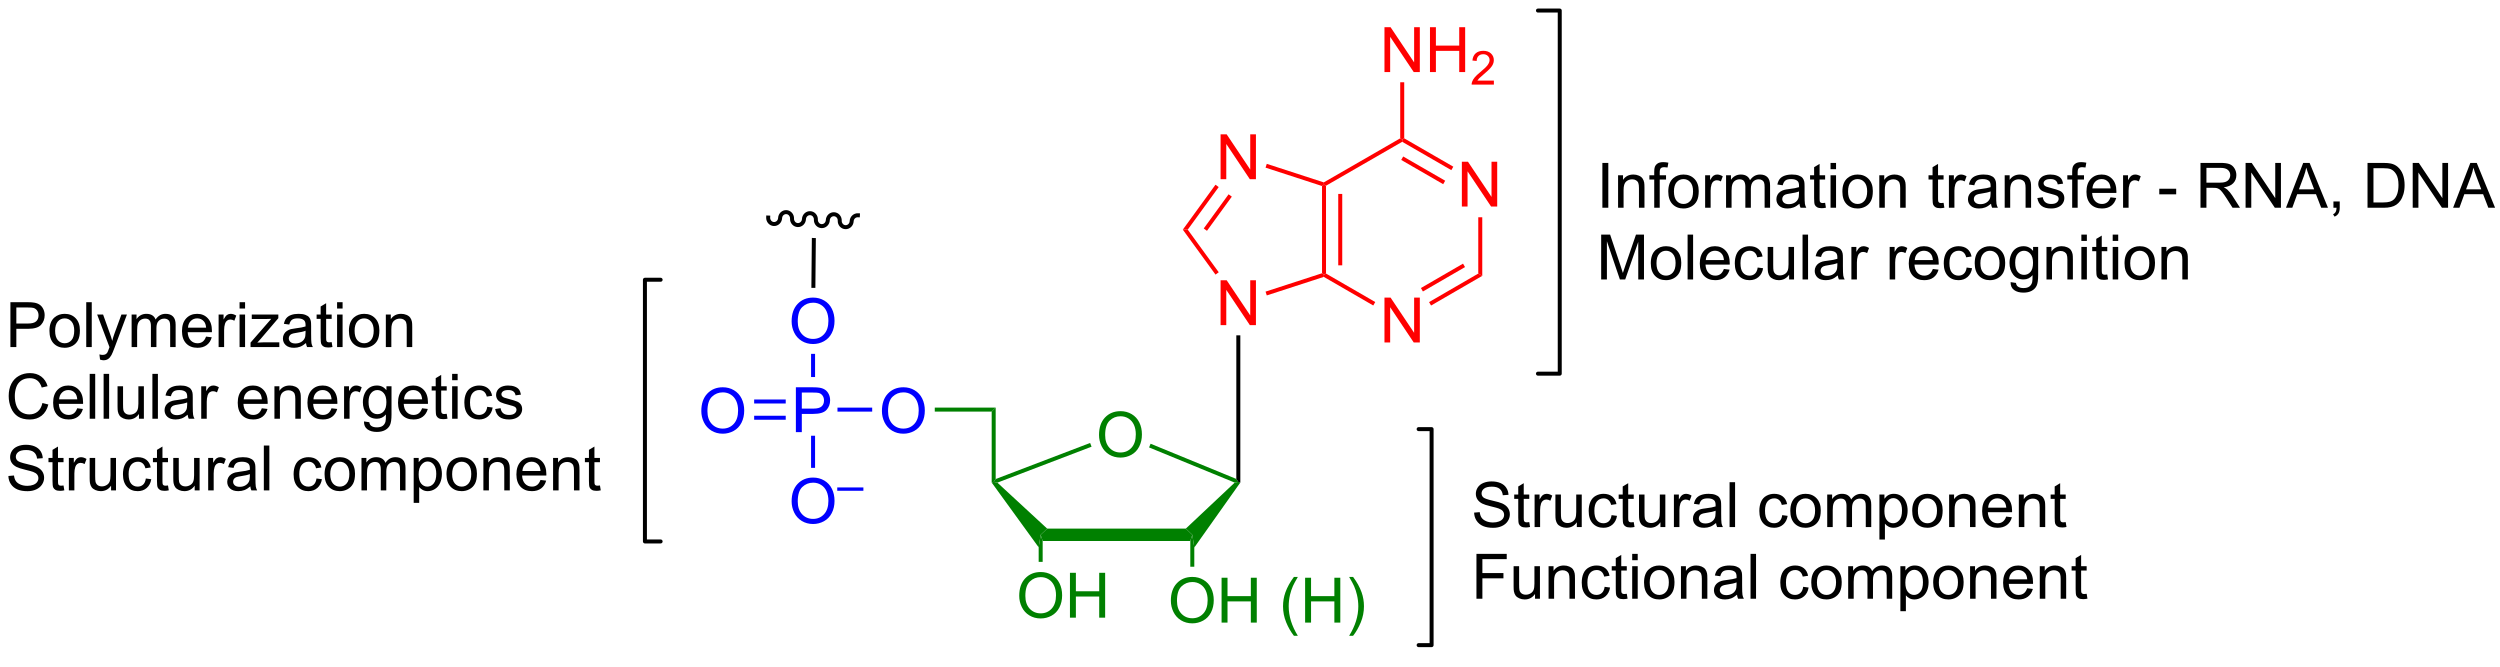 <?xml version="1.0" encoding="UTF-8"?>
<!DOCTYPE svg PUBLIC '-//W3C//DTD SVG 1.0//EN'
          'http://www.w3.org/TR/2001/REC-SVG-20010904/DTD/svg10.dtd'>
<svg stroke-dasharray="none" shape-rendering="auto" xmlns="http://www.w3.org/2000/svg" font-family="'Dialog'" text-rendering="auto" width="90" fill-opacity="1" color-interpolation="auto" color-rendering="auto" preserveAspectRatio="xMidYMid meet" font-size="12px" viewBox="0 0 90 24" fill="black" xmlns:xlink="http://www.w3.org/1999/xlink" stroke="black" image-rendering="auto" stroke-miterlimit="10" stroke-linecap="square" stroke-linejoin="miter" font-style="normal" stroke-width="1" height="24" stroke-dashoffset="0" font-weight="normal" stroke-opacity="1"
><!--Generated by the Batik Graphics2D SVG Generator--><defs id="genericDefs"
  /><g
  ><defs id="defs1"
    ><clipPath clipPathUnits="userSpaceOnUse" id="clipPath1"
      ><path d="M1.002 0.633 L329.534 0.633 L329.534 86.484 L1.002 86.484 L1.002 0.633 Z"
      /></clipPath
      ><clipPath clipPathUnits="userSpaceOnUse" id="clipPath2"
      ><path d="M128.918 154.188 L128.918 237.652 L448.315 237.652 L448.315 154.188 Z"
      /></clipPath
    ></defs
    ><g fill="red" transform="scale(0.274,0.274) translate(-1.002,-0.633) matrix(1.029,0,0,1.029,-131.602,-157.965)" stroke="red"
    ><path d="M315.523 180.503 L315.523 174.777 L316.302 174.777 L319.31 179.271 L319.31 174.777 L320.036 174.777 L320.036 180.503 L319.257 180.503 L316.25 176.003 L316.25 180.503 L315.523 180.503 Z" stroke="none" clip-path="url(#clipPath2)"
    /></g
    ><g fill="red" transform="matrix(0.282,0,0,0.282,-36.327,-43.447)" stroke="red"
    ><path d="M305.56 197.786 L305.56 192.059 L306.339 192.059 L309.346 196.554 L309.346 192.059 L310.073 192.059 L310.073 197.786 L309.294 197.786 L306.286 193.286 L306.286 197.786 L305.56 197.786 Z" stroke="none" clip-path="url(#clipPath2)"
    /></g
    ><g fill="red" transform="matrix(0.282,0,0,0.282,-36.327,-43.447)" stroke="red"
    ><path d="M317.534 181.807 L318.044 181.807 L318.044 189.284 L317.534 188.99 Z" stroke="none" clip-path="url(#clipPath2)"
    /></g
    ><g fill="red" transform="matrix(0.282,0,0,0.282,-36.327,-43.447)" stroke="red"
    ><path d="M317.534 188.99 L318.044 189.284 L311.507 193.072 L311.252 192.631 ZM315.588 187.722 L310.212 190.837 L310.468 191.279 L315.844 188.163 Z" stroke="none" clip-path="url(#clipPath2)"
    /></g
    ><g fill="red" transform="matrix(0.282,0,0,0.282,-36.327,-43.447)" stroke="red"
    ><path d="M304.384 192.626 L304.128 193.067 L297.813 189.415 L297.842 189.137 L298.097 188.99 Z" stroke="none" clip-path="url(#clipPath2)"
    /></g
    ><g fill="red" transform="matrix(0.282,0,0,0.282,-36.327,-43.447)" stroke="red"
    ><path d="M298.097 188.99 L297.842 189.137 L297.587 188.952 L297.587 177.814 L297.842 177.628 L298.097 177.776 ZM300.169 187.942 L300.169 178.825 L299.658 178.825 L299.658 187.942 Z" stroke="none" clip-path="url(#clipPath2)"
    /></g
    ><g fill="red" transform="matrix(0.282,0,0,0.282,-36.327,-43.447)" stroke="red"
    ><path d="M298.097 177.776 L297.842 177.628 L297.813 177.351 L307.57 171.727 L307.826 171.875 L307.825 172.169 Z" stroke="none" clip-path="url(#clipPath2)"
    /></g
    ><g fill="red" transform="matrix(0.282,0,0,0.282,-36.327,-43.447)" stroke="red"
    ><path d="M314.347 175.346 L314.092 175.788 L307.825 172.169 L307.826 171.875 L308.081 171.727 ZM313.311 177.139 L307.952 174.044 L307.697 174.486 L313.056 177.581 Z" stroke="none" clip-path="url(#clipPath2)"
    /></g
    ><g fill="red" transform="matrix(0.282,0,0,0.282,-36.327,-43.447)" stroke="red"
    ><path d="M284.638 195.57 L284.638 189.844 L285.417 189.844 L288.424 194.338 L288.424 189.844 L289.151 189.844 L289.151 195.57 L288.372 195.57 L285.365 191.07 L285.365 195.57 L284.638 195.57 Z" stroke="none" clip-path="url(#clipPath2)"
    /></g
    ><g fill="red" transform="matrix(0.282,0,0,0.282,-36.327,-43.447)" stroke="red"
    ><path d="M284.638 176.945 L284.638 171.218 L285.417 171.218 L288.424 175.713 L288.424 171.218 L289.151 171.218 L289.151 176.945 L288.372 176.945 L285.365 172.445 L285.365 176.945 L284.638 176.945 Z" stroke="none" clip-path="url(#clipPath2)"
    /></g
    ><g fill="red" transform="matrix(0.282,0,0,0.282,-36.327,-43.447)" stroke="red"
    ><path d="M297.587 188.952 L297.842 189.137 L297.813 189.415 L290.536 191.782 L290.379 191.296 Z" stroke="none" clip-path="url(#clipPath2)"
    /></g
    ><g fill="red" transform="matrix(0.282,0,0,0.282,-36.327,-43.447)" stroke="red"
    ><path d="M284.403 188.823 L283.99 189.123 L279.816 183.383 L280.447 183.383 Z" stroke="none" clip-path="url(#clipPath2)"
    /></g
    ><g fill="red" transform="matrix(0.282,0,0,0.282,-36.327,-43.447)" stroke="red"
    ><path d="M280.447 183.383 L279.816 183.383 L283.984 177.651 L284.397 177.951 ZM282.901 183.533 L286.073 179.17 L285.661 178.87 L282.488 183.233 Z" stroke="none" clip-path="url(#clipPath2)"
    /></g
    ><g fill="red" transform="matrix(0.282,0,0,0.282,-36.327,-43.447)" stroke="red"
    ><path d="M297.813 177.351 L297.842 177.628 L297.587 177.814 L290.379 175.469 L290.536 174.983 Z" stroke="none" clip-path="url(#clipPath2)"
    /></g
    ><g fill="red" transform="matrix(0.282,0,0,0.282,-36.327,-43.447)" stroke="red"
    ><path d="M305.56 163.266 L305.56 157.539 L306.339 157.539 L309.346 162.034 L309.346 157.539 L310.073 157.539 L310.073 163.266 L309.294 163.266 L306.286 158.766 L306.286 163.266 L305.56 163.266 ZM311.369 163.266 L311.369 157.539 L312.126 157.539 L312.126 159.891 L315.103 159.891 L315.103 157.539 L315.861 157.539 L315.861 163.266 L315.103 163.266 L315.103 160.565 L312.126 160.565 L312.126 163.266 L311.369 163.266 Z" stroke="none" clip-path="url(#clipPath2)"
    /></g
    ><g fill="red" transform="matrix(0.282,0,0,0.282,-36.327,-43.447)" stroke="red"
    ><path d="M319.527 164.358 L319.527 164.866 L316.687 164.866 Q316.681 164.675 316.75 164.499 Q316.857 164.21 317.095 163.929 Q317.335 163.647 317.787 163.278 Q318.486 162.704 318.732 162.368 Q318.978 162.032 318.978 161.733 Q318.978 161.421 318.753 161.206 Q318.531 160.989 318.169 160.989 Q317.788 160.989 317.56 161.218 Q317.332 161.446 317.329 161.85 L316.787 161.796 Q316.843 161.188 317.207 160.872 Q317.57 160.554 318.181 160.554 Q318.8 160.554 319.16 160.897 Q319.521 161.239 319.521 161.745 Q319.521 162.003 319.416 162.253 Q319.31 162.501 319.064 162.776 Q318.82 163.052 318.251 163.532 Q317.777 163.93 317.642 164.073 Q317.507 164.216 317.419 164.358 L319.527 164.358 Z" stroke="none" clip-path="url(#clipPath2)"
    /></g
    ><g fill="red" transform="matrix(0.282,0,0,0.282,-36.327,-43.447)" stroke="red"
    ><path d="M308.081 171.727 L307.826 171.875 L307.57 171.727 L307.57 164.57 L308.081 164.57 Z" stroke="none" clip-path="url(#clipPath2)"
    /></g
    ><g fill="green" transform="matrix(0.282,0,0,0.282,-36.327,-43.447)" stroke="green"
    ><path d="M269.12 209.595 Q269.12 208.168 269.886 207.363 Q270.652 206.556 271.863 206.556 Q272.654 206.556 273.29 206.936 Q273.928 207.314 274.261 207.991 Q274.597 208.668 274.597 209.527 Q274.597 210.4 274.245 211.087 Q273.894 211.775 273.248 212.129 Q272.605 212.483 271.857 212.483 Q271.05 212.483 270.412 212.093 Q269.777 211.699 269.449 211.025 Q269.12 210.348 269.12 209.595 ZM269.902 209.606 Q269.902 210.642 270.456 211.238 Q271.014 211.832 271.855 211.832 Q272.709 211.832 273.261 211.231 Q273.816 210.629 273.816 209.525 Q273.816 208.824 273.579 208.304 Q273.342 207.783 272.886 207.496 Q272.433 207.207 271.865 207.207 Q271.06 207.207 270.48 207.762 Q269.902 208.314 269.902 209.606 Z" stroke="none" clip-path="url(#clipPath2)"
    /></g
    ><g fill="green" transform="matrix(0.282,0,0,0.282,-36.327,-43.447)" stroke="green"
    ><path d="M261.925 223.135 L261.67 222.341 L262.499 221.548 L280.2 221.548 L281.028 222.341 L280.773 223.135 Z" stroke="none" clip-path="url(#clipPath2)"
    /></g
    ><g fill="green" transform="matrix(0.282,0,0,0.282,-36.327,-43.447)" stroke="green"
    ><path d="M281.283 223.962 L281.028 222.341 L280.2 221.548 L286.442 215.676 L286.904 215.59 L287.159 215.669 Z" stroke="none" clip-path="url(#clipPath2)"
    /></g
    ><g fill="green" transform="matrix(0.282,0,0,0.282,-36.327,-43.447)" stroke="green"
    ><path d="M286.648 215.209 L286.904 215.59 L286.442 215.676 L275.511 211.186 L275.704 210.714 Z" stroke="none" clip-path="url(#clipPath2)"
    /></g
    ><g fill="green" transform="matrix(0.282,0,0,0.282,-36.327,-43.447)" stroke="green"
    ><path d="M267.984 210.615 L268.166 211.092 L256.146 215.682 L255.672 215.59 L255.927 215.22 Z" stroke="none" clip-path="url(#clipPath2)"
    /></g
    ><g fill="green" transform="matrix(0.282,0,0,0.282,-36.327,-43.447)" stroke="green"
    ><path d="M262.499 221.548 L261.67 222.341 L261.415 223.94 L255.417 215.671 L255.672 215.59 L256.146 215.682 Z" stroke="none" clip-path="url(#clipPath2)"
    /></g
    ><g fill="green" transform="matrix(0.282,0,0,0.282,-36.327,-43.447)" stroke="green"
    ><path d="M278.291 230.756 Q278.291 229.329 279.056 228.524 Q279.822 227.717 281.033 227.717 Q281.825 227.717 282.46 228.097 Q283.098 228.475 283.431 229.152 Q283.767 229.829 283.767 230.689 Q283.767 231.561 283.416 232.248 Q283.064 232.936 282.418 233.29 Q281.775 233.644 281.028 233.644 Q280.22 233.644 279.582 233.254 Q278.947 232.86 278.619 232.186 Q278.291 231.509 278.291 230.756 ZM279.072 230.767 Q279.072 231.803 279.627 232.399 Q280.184 232.993 281.025 232.993 Q281.879 232.993 282.431 232.392 Q282.986 231.79 282.986 230.686 Q282.986 229.985 282.749 229.465 Q282.512 228.944 282.056 228.657 Q281.603 228.368 281.036 228.368 Q280.231 228.368 279.65 228.923 Q279.072 229.475 279.072 230.767 ZM284.766 233.545 L284.766 227.819 L285.524 227.819 L285.524 230.17 L288.5 230.17 L288.5 227.819 L289.258 227.819 L289.258 233.545 L288.5 233.545 L288.5 230.845 L285.524 230.845 L285.524 233.545 L284.766 233.545 ZM293.998 235.23 Q293.414 234.496 293.011 233.511 Q292.61 232.524 292.61 231.47 Q292.61 230.54 292.912 229.689 Q293.263 228.702 293.998 227.72 L294.5 227.72 Q294.029 228.532 293.875 228.881 Q293.638 229.42 293.5 230.006 Q293.334 230.735 293.334 231.475 Q293.334 233.353 294.5 235.23 L293.998 235.23 ZM295.43 233.545 L295.43 227.819 L296.188 227.819 L296.188 230.17 L299.164 230.17 L299.164 227.819 L299.922 227.819 L299.922 233.545 L299.164 233.545 L299.164 230.845 L296.188 230.845 L296.188 233.545 L295.43 233.545 ZM301.556 235.23 L301.051 235.23 Q302.22 233.353 302.22 231.475 Q302.22 230.741 302.051 230.017 Q301.918 229.431 301.681 228.892 Q301.528 228.54 301.051 227.72 L301.556 227.72 Q302.291 228.702 302.642 229.689 Q302.942 230.54 302.942 231.47 Q302.942 232.524 302.538 233.511 Q302.135 234.496 301.556 235.23 Z" stroke="none" clip-path="url(#clipPath2)"
    /></g
    ><g fill="green" transform="matrix(0.282,0,0,0.282,-36.327,-43.447)" stroke="green"
    ><path d="M280.773 223.135 L281.028 222.341 L281.283 223.962 L281.283 226.413 L280.773 226.413 Z" stroke="none" clip-path="url(#clipPath2)"
    /></g
    ><g fill="green" transform="matrix(0.282,0,0,0.282,-36.327,-43.447)" stroke="green"
    ><path d="M258.933 230.131 Q258.933 228.704 259.699 227.899 Q260.465 227.092 261.675 227.092 Q262.467 227.092 263.103 227.472 Q263.741 227.85 264.074 228.527 Q264.41 229.204 264.41 230.064 Q264.41 230.936 264.058 231.623 Q263.707 232.311 263.061 232.665 Q262.418 233.019 261.67 233.019 Q260.863 233.019 260.225 232.629 Q259.59 232.235 259.261 231.561 Q258.933 230.884 258.933 230.131 ZM259.715 230.142 Q259.715 231.178 260.269 231.774 Q260.827 232.368 261.668 232.368 Q262.522 232.368 263.074 231.767 Q263.629 231.165 263.629 230.061 Q263.629 229.36 263.392 228.84 Q263.155 228.319 262.699 228.032 Q262.246 227.743 261.678 227.743 Q260.873 227.743 260.293 228.298 Q259.715 228.85 259.715 230.142 ZM265.409 232.92 L265.409 227.194 L266.166 227.194 L266.166 229.545 L269.143 229.545 L269.143 227.194 L269.901 227.194 L269.901 232.92 L269.143 232.92 L269.143 230.22 L266.166 230.22 L266.166 232.92 L265.409 232.92 Z" stroke="none" clip-path="url(#clipPath2)"
    /></g
    ><g fill="green" transform="matrix(0.282,0,0,0.282,-36.327,-43.447)" stroke="green"
    ><path d="M261.415 223.94 L261.67 222.341 L261.925 223.135 L261.925 225.791 L261.415 225.791 Z" stroke="none" clip-path="url(#clipPath2)"
    /></g
    ><g fill="green" transform="matrix(0.282,0,0,0.282,-36.327,-43.447)" stroke="green"
    ><path d="M255.927 215.22 L255.672 215.59 L255.417 215.671 L255.417 206.614 L255.927 206.104 Z" stroke="none" clip-path="url(#clipPath2)"
    /></g
    ><g transform="matrix(0.282,0,0,0.282,-36.327,-43.447)"
    ><path d="M286.648 196.874 L287.159 196.874 L287.159 215.669 L286.904 215.59 L286.648 215.209 Z" stroke="none" clip-path="url(#clipPath2)"
    /></g
    ><g fill="blue" transform="matrix(0.282,0,0,0.282,-36.327,-43.447)" stroke="blue"
    ><path d="M241.406 206.545 Q241.406 205.118 242.171 204.314 Q242.937 203.506 244.148 203.506 Q244.94 203.506 245.575 203.886 Q246.213 204.264 246.546 204.941 Q246.882 205.618 246.882 206.477 Q246.882 207.35 246.531 208.037 Q246.179 208.725 245.533 209.079 Q244.89 209.433 244.143 209.433 Q243.335 209.433 242.697 209.043 Q242.062 208.649 241.734 207.975 Q241.406 207.298 241.406 206.545 ZM242.187 206.556 Q242.187 207.592 242.742 208.189 Q243.299 208.782 244.14 208.782 Q244.994 208.782 245.546 208.181 Q246.101 207.579 246.101 206.475 Q246.101 205.774 245.864 205.254 Q245.627 204.733 245.171 204.446 Q244.718 204.157 244.151 204.157 Q243.346 204.157 242.765 204.712 Q242.187 205.264 242.187 206.556 Z" stroke="none" clip-path="url(#clipPath2)"
    /></g
    ><g fill="green" transform="matrix(0.282,0,0,0.282,-36.327,-43.447)" stroke="green"
    ><path d="M255.927 206.104 L255.417 206.614 L248.152 206.614 L248.152 206.104 Z" stroke="none" clip-path="url(#clipPath2)"
    /></g
    ><g fill="blue" transform="matrix(0.282,0,0,0.282,-36.327,-43.447)" stroke="blue"
    ><path d="M230.42 209.234 L230.42 203.508 L232.581 203.508 Q233.152 203.508 233.451 203.562 Q233.873 203.633 234.157 203.831 Q234.443 204.026 234.618 204.383 Q234.792 204.737 234.792 205.164 Q234.792 205.893 234.326 206.401 Q233.863 206.906 232.646 206.906 L231.178 206.906 L231.178 209.234 L230.42 209.234 ZM231.178 206.229 L232.659 206.229 Q233.394 206.229 233.701 205.956 Q234.011 205.682 234.011 205.187 Q234.011 204.828 233.829 204.573 Q233.646 204.315 233.35 204.234 Q233.159 204.182 232.644 204.182 L231.178 204.182 L231.178 206.229 Z" stroke="none" clip-path="url(#clipPath2)"
    /></g
    ><g fill="blue" transform="matrix(0.282,0,0,0.282,-36.327,-43.447)" stroke="blue"
    ><path d="M240.162 206.104 L240.162 206.614 L235.731 206.614 L235.731 206.104 Z" stroke="none" clip-path="url(#clipPath2)"
    /></g
    ><g fill="blue" transform="matrix(0.282,0,0,0.282,-36.327,-43.447)" stroke="blue"
    ><path d="M218.349 206.545 Q218.349 205.118 219.114 204.314 Q219.88 203.506 221.091 203.506 Q221.883 203.506 222.518 203.886 Q223.156 204.264 223.489 204.941 Q223.825 205.618 223.825 206.477 Q223.825 207.35 223.474 208.037 Q223.122 208.725 222.476 209.079 Q221.833 209.433 221.086 209.433 Q220.279 209.433 219.641 209.043 Q219.005 208.649 218.677 207.975 Q218.349 207.298 218.349 206.545 ZM219.13 206.556 Q219.13 207.592 219.685 208.189 Q220.242 208.782 221.083 208.782 Q221.937 208.782 222.489 208.181 Q223.044 207.579 223.044 206.475 Q223.044 205.774 222.807 205.254 Q222.57 204.733 222.114 204.446 Q221.661 204.157 221.094 204.157 Q220.289 204.157 219.708 204.712 Q219.13 205.264 219.13 206.556 Z" stroke="none" clip-path="url(#clipPath2)"
    /></g
    ><g fill="blue" transform="matrix(0.282,0,0,0.282,-36.327,-43.447)" stroke="blue"
    ><path d="M229.124 205.067 L225.095 205.067 L225.095 205.577 L229.124 205.577 ZM229.124 207.142 L225.095 207.142 L225.095 207.652 L229.124 207.652 Z" stroke="none" clip-path="url(#clipPath2)"
    /></g
    ><g fill="blue" transform="matrix(0.282,0,0,0.282,-36.327,-43.447)" stroke="blue"
    ><path d="M229.878 218.073 Q229.878 216.646 230.644 215.841 Q231.409 215.034 232.62 215.034 Q233.412 215.034 234.047 215.414 Q234.685 215.792 235.019 216.469 Q235.355 217.146 235.355 218.005 Q235.355 218.878 235.003 219.565 Q234.652 220.253 234.006 220.607 Q233.363 220.961 232.615 220.961 Q231.808 220.961 231.17 220.57 Q230.534 220.177 230.206 219.503 Q229.878 218.826 229.878 218.073 ZM230.659 218.083 Q230.659 219.12 231.214 219.716 Q231.771 220.31 232.613 220.31 Q233.467 220.31 234.019 219.708 Q234.573 219.107 234.573 218.003 Q234.573 217.302 234.337 216.781 Q234.1 216.26 233.644 215.974 Q233.191 215.685 232.623 215.685 Q231.818 215.685 231.238 216.24 Q230.659 216.792 230.659 218.083 Z" stroke="none" clip-path="url(#clipPath2)"
    /></g
    ><g fill="blue" transform="matrix(0.282,0,0,0.282,-36.327,-43.447)" stroke="blue"
    ><path d="M235.701 216.72 L235.701 216.294 L239.039 216.294 L239.039 216.72 L235.701 216.72 Z" stroke="none" clip-path="url(#clipPath2)"
    /></g
    ><g fill="blue" transform="matrix(0.282,0,0,0.282,-36.327,-43.447)" stroke="blue"
    ><path d="M232.36 209.694 L232.87 209.694 L232.87 213.794 L232.36 213.794 Z" stroke="none" clip-path="url(#clipPath2)"
    /></g
    ><g fill="blue" transform="matrix(0.282,0,0,0.282,-36.327,-43.447)" stroke="blue"
    ><path d="M229.878 195.097 Q229.878 193.67 230.644 192.865 Q231.409 192.058 232.62 192.058 Q233.412 192.058 234.047 192.438 Q234.685 192.816 235.019 193.493 Q235.355 194.17 235.355 195.029 Q235.355 195.902 235.003 196.589 Q234.652 197.277 234.006 197.631 Q233.363 197.985 232.615 197.985 Q231.808 197.985 231.17 197.594 Q230.534 197.201 230.206 196.527 Q229.878 195.85 229.878 195.097 ZM230.659 195.107 Q230.659 196.144 231.214 196.74 Q231.771 197.334 232.613 197.334 Q233.467 197.334 234.019 196.732 Q234.573 196.131 234.573 195.027 Q234.573 194.326 234.337 193.805 Q234.1 193.284 233.644 192.998 Q233.191 192.709 232.623 192.709 Q231.818 192.709 231.238 193.264 Q230.659 193.816 230.659 195.107 Z" stroke="none" clip-path="url(#clipPath2)"
    /></g
    ><g fill="blue" transform="matrix(0.282,0,0,0.282,-36.327,-43.447)" stroke="blue"
    ><path d="M232.87 202.199 L232.36 202.199 L232.36 199.241 L232.87 199.241 Z" stroke="none" clip-path="url(#clipPath2)"
    /></g
    ><g transform="matrix(0.282,0,0,0.282,-36.327,-43.447)"
    ><path d="M232.46 184.44 L232.399 190.813 L232.909 190.818 L232.97 184.463 L232.97 184.463 L232.46 184.44 Z" stroke="none" clip-path="url(#clipPath2)"
    /></g
    ><g transform="matrix(0.282,0,0,0.282,-36.327,-43.447)"
    ><path d="M226.63 181.828 C226.604 182.406 227.038 182.896 227.599 182.921 C228.161 182.945 228.636 182.496 228.662 181.918 C228.675 181.62 228.912 181.389 229.192 181.402 C229.471 181.414 229.687 181.665 229.674 181.962 C229.649 182.541 230.083 183.03 230.644 183.055 C231.205 183.08 231.681 182.631 231.707 182.052 C231.72 181.755 231.957 181.524 232.237 181.536 C232.516 181.548 232.732 181.799 232.719 182.096 C232.694 182.675 233.128 183.164 233.689 183.189 C234.25 183.214 234.726 182.765 234.751 182.186 C234.764 181.889 235.002 181.658 235.281 181.671 C235.561 181.683 235.777 181.934 235.764 182.231 C235.738 182.81 236.173 183.299 236.734 183.323 C237.295 183.348 237.771 182.899 237.796 182.321 C237.809 182.024 238.047 181.792 238.326 181.805 L238.581 181.816 L238.604 181.306 L238.349 181.295 C237.788 181.27 237.312 181.719 237.286 182.298 C237.273 182.595 237.036 182.826 236.756 182.814 C236.477 182.802 236.261 182.551 236.274 182.254 C236.299 181.675 235.865 181.186 235.304 181.161 C234.743 181.136 234.267 181.585 234.242 182.164 C234.228 182.461 233.991 182.692 233.712 182.679 C233.432 182.667 233.216 182.416 233.229 182.119 C233.255 181.541 232.82 181.051 232.259 181.026 C231.698 181.002 231.222 181.451 231.197 182.029 C231.184 182.326 230.946 182.557 230.667 182.545 C230.387 182.533 230.171 182.282 230.184 181.985 C230.21 181.406 229.775 180.917 229.214 180.892 C228.653 180.867 228.178 181.316 228.152 181.895 C228.139 182.192 227.902 182.423 227.622 182.411 C227.342 182.399 227.126 182.148 227.139 181.851 L227.151 181.596 L226.641 181.573 L226.63 181.828 Z" stroke="none" clip-path="url(#clipPath2)"
    /></g
    ><g stroke-width="0.51" transform="matrix(0.282,0,0,0.282,-36.327,-43.447)" stroke-linejoin="round" stroke-linecap="round"
    ><path fill="none" d="M213.154 189.781 L211.15 189.781 L211.15 223.189 L213.154 223.189" clip-path="url(#clipPath2)"
    /></g
    ><g stroke-width="0.51" transform="matrix(0.282,0,0,0.282,-36.327,-43.447)" stroke-linejoin="round" stroke-linecap="round"
    ><path fill="none" d="M325.154 201.769 L327.935 201.769 L327.935 155.415 L325.154 155.415" clip-path="url(#clipPath2)"
    /></g
    ><g stroke-width="0.51" transform="matrix(0.282,0,0,0.282,-36.327,-43.447)" stroke-linejoin="round" stroke-linecap="round"
    ><path fill="none" d="M309.921 236.425 L311.576 236.425 L311.576 208.849 L309.921 208.849" clip-path="url(#clipPath2)"
    /></g
    ><g transform="matrix(0.282,0,0,0.282,-36.327,-43.447)"
    ><path d="M333.378 180.59 L333.378 174.864 L334.135 174.864 L334.135 180.59 L333.378 180.59 ZM335.382 180.59 L335.382 176.442 L336.014 176.442 L336.014 177.03 Q336.47 176.348 337.335 176.348 Q337.71 176.348 338.022 176.484 Q338.337 176.616 338.493 176.835 Q338.65 177.054 338.712 177.356 Q338.751 177.551 338.751 178.038 L338.751 180.59 L338.048 180.59 L338.048 178.067 Q338.048 177.637 337.965 177.424 Q337.884 177.21 337.676 177.085 Q337.467 176.958 337.186 176.958 Q336.736 176.958 336.41 177.244 Q336.085 177.528 336.085 178.325 L336.085 180.59 L335.382 180.59 ZM339.997 180.59 L339.997 176.989 L339.378 176.989 L339.378 176.442 L339.997 176.442 L339.997 175.999 Q339.997 175.583 340.073 175.38 Q340.175 175.106 340.43 174.937 Q340.685 174.765 341.146 174.765 Q341.443 174.765 341.802 174.835 L341.698 175.45 Q341.479 175.411 341.284 175.411 Q340.964 175.411 340.831 175.549 Q340.698 175.684 340.698 176.059 L340.698 176.442 L341.505 176.442 L341.505 176.989 L340.698 176.989 L340.698 180.59 L339.997 180.59 ZM341.79 178.515 Q341.79 177.364 342.431 176.809 Q342.967 176.348 343.736 176.348 Q344.592 176.348 345.134 176.908 Q345.678 177.468 345.678 178.458 Q345.678 179.257 345.436 179.718 Q345.197 180.176 344.738 180.431 Q344.28 180.684 343.736 180.684 Q342.866 180.684 342.327 180.127 Q341.79 179.567 341.79 178.515 ZM342.514 178.515 Q342.514 179.312 342.861 179.71 Q343.21 180.106 343.736 180.106 Q344.259 180.106 344.605 179.708 Q344.954 179.309 344.954 178.491 Q344.954 177.723 344.605 177.327 Q344.257 176.929 343.736 176.929 Q343.21 176.929 342.861 177.325 Q342.514 177.718 342.514 178.515 ZM346.495 180.59 L346.495 176.442 L347.128 176.442 L347.128 177.07 Q347.37 176.63 347.573 176.489 Q347.779 176.348 348.026 176.348 Q348.38 176.348 348.747 176.575 L348.505 177.226 Q348.247 177.075 347.99 177.075 Q347.76 177.075 347.575 177.213 Q347.393 177.351 347.315 177.598 Q347.198 177.973 347.198 178.418 L347.198 180.59 L346.495 180.59 ZM349.167 180.59 L349.167 176.442 L349.794 176.442 L349.794 177.023 Q349.99 176.718 350.312 176.533 Q350.638 176.348 351.052 176.348 Q351.513 176.348 351.807 176.541 Q352.104 176.731 352.224 177.075 Q352.716 176.348 353.505 176.348 Q354.122 176.348 354.453 176.689 Q354.786 177.03 354.786 177.741 L354.786 180.59 L354.089 180.59 L354.089 177.976 Q354.089 177.554 354.018 177.369 Q353.95 177.184 353.771 177.072 Q353.591 176.958 353.349 176.958 Q352.911 176.958 352.622 177.249 Q352.333 177.538 352.333 178.179 L352.333 180.59 L351.63 180.59 L351.63 177.895 Q351.63 177.426 351.458 177.192 Q351.286 176.958 350.896 176.958 Q350.599 176.958 350.346 177.114 Q350.096 177.27 349.982 177.572 Q349.87 177.872 349.87 178.437 L349.87 180.59 L349.167 180.59 ZM358.536 180.077 Q358.146 180.411 357.784 180.549 Q357.425 180.684 357.01 180.684 Q356.325 180.684 355.958 180.351 Q355.591 180.015 355.591 179.497 Q355.591 179.192 355.729 178.939 Q355.87 178.687 356.094 178.536 Q356.318 178.382 356.599 178.304 Q356.807 178.249 357.224 178.2 Q358.075 178.098 358.479 177.958 Q358.482 177.812 358.482 177.773 Q358.482 177.343 358.284 177.168 Q358.013 176.929 357.482 176.929 Q356.987 176.929 356.75 177.103 Q356.513 177.278 356.401 177.718 L355.714 177.624 Q355.807 177.184 356.021 176.913 Q356.237 176.64 356.643 176.494 Q357.05 176.348 357.583 176.348 Q358.115 176.348 358.445 176.473 Q358.779 176.598 358.935 176.788 Q359.091 176.976 359.154 177.265 Q359.19 177.445 359.19 177.913 L359.19 178.851 Q359.19 179.833 359.234 180.093 Q359.279 180.351 359.411 180.59 L358.677 180.59 Q358.568 180.372 358.536 180.077 ZM358.479 178.507 Q358.096 178.663 357.331 178.773 Q356.896 178.835 356.716 178.913 Q356.536 178.991 356.438 179.143 Q356.341 179.293 356.341 179.476 Q356.341 179.757 356.555 179.945 Q356.768 180.132 357.177 180.132 Q357.583 180.132 357.898 179.955 Q358.216 179.778 358.365 179.468 Q358.479 179.231 358.479 178.765 L358.479 178.507 ZM361.814 179.96 L361.915 180.583 Q361.618 180.645 361.384 180.645 Q361.001 180.645 360.79 180.525 Q360.579 180.403 360.493 180.205 Q360.408 180.007 360.408 179.374 L360.408 176.989 L359.892 176.989 L359.892 176.442 L360.408 176.442 L360.408 175.413 L361.108 174.991 L361.108 176.442 L361.814 176.442 L361.814 176.989 L361.108 176.989 L361.108 179.413 Q361.108 179.715 361.144 179.801 Q361.181 179.887 361.264 179.939 Q361.35 179.989 361.507 179.989 Q361.624 179.989 361.814 179.96 ZM362.505 175.671 L362.505 174.864 L363.208 174.864 L363.208 175.671 L362.505 175.671 ZM362.505 180.59 L362.505 176.442 L363.208 176.442 L363.208 180.59 L362.505 180.59 ZM364.017 178.515 Q364.017 177.364 364.658 176.809 Q365.194 176.348 365.962 176.348 Q366.819 176.348 367.361 176.908 Q367.905 177.468 367.905 178.458 Q367.905 179.257 367.663 179.718 Q367.423 180.176 366.965 180.431 Q366.507 180.684 365.962 180.684 Q365.092 180.684 364.553 180.127 Q364.017 179.567 364.017 178.515 ZM364.741 178.515 Q364.741 179.312 365.087 179.71 Q365.436 180.106 365.962 180.106 Q366.486 180.106 366.832 179.708 Q367.181 179.309 367.181 178.491 Q367.181 177.723 366.832 177.327 Q366.483 176.929 365.962 176.929 Q365.436 176.929 365.087 177.325 Q364.741 177.718 364.741 178.515 ZM368.729 180.59 L368.729 176.442 L369.362 176.442 L369.362 177.03 Q369.818 176.348 370.682 176.348 Q371.057 176.348 371.37 176.484 Q371.685 176.616 371.841 176.835 Q371.997 177.054 372.06 177.356 Q372.099 177.551 372.099 178.038 L372.099 180.59 L371.396 180.59 L371.396 178.067 Q371.396 177.637 371.312 177.424 Q371.232 177.21 371.023 177.085 Q370.815 176.958 370.534 176.958 Q370.083 176.958 369.758 177.244 Q369.432 177.528 369.432 178.325 L369.432 180.59 L368.729 180.59 ZM376.935 179.96 L377.036 180.583 Q376.74 180.645 376.505 180.645 Q376.122 180.645 375.911 180.525 Q375.7 180.403 375.615 180.205 Q375.529 180.007 375.529 179.374 L375.529 176.989 L375.013 176.989 L375.013 176.442 L375.529 176.442 L375.529 175.413 L376.229 174.991 L376.229 176.442 L376.935 176.442 L376.935 176.989 L376.229 176.989 L376.229 179.413 Q376.229 179.715 376.266 179.801 Q376.302 179.887 376.385 179.939 Q376.471 179.989 376.628 179.989 Q376.745 179.989 376.935 179.96 ZM377.616 180.59 L377.616 176.442 L378.249 176.442 L378.249 177.07 Q378.491 176.63 378.694 176.489 Q378.9 176.348 379.147 176.348 Q379.501 176.348 379.868 176.575 L379.626 177.226 Q379.368 177.075 379.111 177.075 Q378.882 177.075 378.697 177.213 Q378.514 177.351 378.436 177.598 Q378.319 177.973 378.319 178.418 L378.319 180.59 L377.616 180.59 ZM382.993 180.077 Q382.603 180.411 382.241 180.549 Q381.882 180.684 381.467 180.684 Q380.783 180.684 380.415 180.351 Q380.048 180.015 380.048 179.497 Q380.048 179.192 380.186 178.939 Q380.327 178.687 380.551 178.536 Q380.775 178.382 381.056 178.304 Q381.264 178.249 381.681 178.2 Q382.533 178.098 382.936 177.958 Q382.939 177.812 382.939 177.773 Q382.939 177.343 382.741 177.168 Q382.47 176.929 381.939 176.929 Q381.444 176.929 381.207 177.103 Q380.97 177.278 380.858 177.718 L380.171 177.624 Q380.264 177.184 380.478 176.913 Q380.694 176.64 381.1 176.494 Q381.507 176.348 382.04 176.348 Q382.572 176.348 382.902 176.473 Q383.236 176.598 383.392 176.788 Q383.548 176.976 383.611 177.265 Q383.647 177.445 383.647 177.913 L383.647 178.851 Q383.647 179.833 383.691 180.093 Q383.736 180.351 383.868 180.59 L383.134 180.59 Q383.025 180.372 382.993 180.077 ZM382.936 178.507 Q382.553 178.663 381.788 178.773 Q381.353 178.835 381.173 178.913 Q380.993 178.991 380.894 179.143 Q380.798 179.293 380.798 179.476 Q380.798 179.757 381.012 179.945 Q381.225 180.132 381.634 180.132 Q382.04 180.132 382.355 179.955 Q382.673 179.778 382.822 179.468 Q382.936 179.231 382.936 178.765 L382.936 178.507 ZM384.737 180.59 L384.737 176.442 L385.37 176.442 L385.37 177.03 Q385.825 176.348 386.69 176.348 Q387.065 176.348 387.378 176.484 Q387.693 176.616 387.849 176.835 Q388.005 177.054 388.068 177.356 Q388.107 177.551 388.107 178.038 L388.107 180.59 L387.404 180.59 L387.404 178.067 Q387.404 177.637 387.32 177.424 Q387.24 177.21 387.031 177.085 Q386.823 176.958 386.542 176.958 Q386.091 176.958 385.766 177.244 Q385.44 177.528 385.44 178.325 L385.44 180.59 L384.737 180.59 ZM388.905 179.351 L389.6 179.241 Q389.658 179.661 389.926 179.885 Q390.194 180.106 390.673 180.106 Q391.158 180.106 391.392 179.908 Q391.626 179.71 391.626 179.445 Q391.626 179.208 391.421 179.07 Q391.275 178.976 390.702 178.833 Q389.928 178.637 389.629 178.494 Q389.329 178.351 389.176 178.101 Q389.022 177.848 389.022 177.543 Q389.022 177.265 389.147 177.03 Q389.275 176.793 389.493 176.637 Q389.658 176.515 389.941 176.431 Q390.225 176.348 390.548 176.348 Q391.038 176.348 391.405 176.489 Q391.775 176.63 391.949 176.869 Q392.126 177.109 392.194 177.512 L391.507 177.606 Q391.46 177.286 391.233 177.106 Q391.009 176.926 390.6 176.926 Q390.116 176.926 389.908 177.088 Q389.702 177.247 389.702 177.46 Q389.702 177.598 389.788 177.708 Q389.874 177.82 390.056 177.895 Q390.163 177.934 390.678 178.075 Q391.423 178.273 391.717 178.4 Q392.014 178.528 392.181 178.77 Q392.35 179.012 392.35 179.372 Q392.35 179.723 392.144 180.033 Q391.939 180.343 391.551 180.515 Q391.165 180.684 390.678 180.684 Q389.868 180.684 389.444 180.348 Q389.022 180.012 388.905 179.351 ZM393.353 180.59 L393.353 176.989 L392.733 176.989 L392.733 176.442 L393.353 176.442 L393.353 175.999 Q393.353 175.583 393.428 175.38 Q393.53 175.106 393.785 174.937 Q394.04 174.765 394.501 174.765 Q394.798 174.765 395.158 174.835 L395.053 175.45 Q394.835 175.411 394.639 175.411 Q394.319 175.411 394.186 175.549 Q394.053 175.684 394.053 176.059 L394.053 176.442 L394.861 176.442 L394.861 176.989 L394.053 176.989 L394.053 180.59 L393.353 180.59 ZM398.247 179.255 L398.974 179.343 Q398.802 179.981 398.336 180.333 Q397.872 180.684 397.151 180.684 Q396.24 180.684 395.706 180.124 Q395.175 179.562 395.175 178.551 Q395.175 177.505 395.714 176.926 Q396.253 176.348 397.112 176.348 Q397.943 176.348 398.469 176.916 Q398.997 177.481 398.997 178.507 Q398.997 178.57 398.995 178.695 L395.901 178.695 Q395.94 179.38 396.286 179.744 Q396.635 180.106 397.154 180.106 Q397.542 180.106 397.815 179.903 Q398.089 179.7 398.247 179.255 ZM395.94 178.116 L398.255 178.116 Q398.208 177.593 397.99 177.333 Q397.654 176.926 397.12 176.926 Q396.635 176.926 396.305 177.252 Q395.974 177.575 395.94 178.116 ZM399.85 180.59 L399.85 176.442 L400.483 176.442 L400.483 177.07 Q400.725 176.63 400.928 176.489 Q401.134 176.348 401.382 176.348 Q401.736 176.348 402.103 176.575 L401.861 177.226 Q401.603 177.075 401.345 177.075 Q401.116 177.075 400.931 177.213 Q400.749 177.351 400.671 177.598 Q400.553 177.973 400.553 178.418 L400.553 180.59 L399.85 180.59 ZM404.471 178.872 L404.471 178.163 L406.63 178.163 L406.63 178.872 L404.471 178.872 ZM409.733 180.59 L409.733 174.864 L412.272 174.864 Q413.038 174.864 413.436 175.018 Q413.835 175.171 414.072 175.562 Q414.311 175.952 414.311 176.426 Q414.311 177.036 413.915 177.455 Q413.522 177.872 412.697 177.984 Q412.999 178.13 413.155 178.27 Q413.486 178.575 413.783 179.03 L414.78 180.59 L413.827 180.59 L413.069 179.398 Q412.736 178.882 412.519 178.609 Q412.306 178.335 412.137 178.226 Q411.967 178.116 411.79 178.075 Q411.663 178.046 411.368 178.046 L410.491 178.046 L410.491 180.59 L409.733 180.59 ZM410.491 177.39 L412.118 177.39 Q412.639 177.39 412.931 177.283 Q413.225 177.176 413.376 176.939 Q413.53 176.702 413.53 176.426 Q413.53 176.02 413.233 175.76 Q412.939 175.497 412.303 175.497 L410.491 175.497 L410.491 177.39 ZM415.49 180.59 L415.49 174.864 L416.268 174.864 L419.276 179.359 L419.276 174.864 L420.003 174.864 L420.003 180.59 L419.224 180.59 L416.216 176.09 L416.216 180.59 L415.49 180.59 ZM420.644 180.59 L422.845 174.864 L423.663 174.864 L426.007 180.59 L425.142 180.59 L424.475 178.856 L422.079 178.856 L421.452 180.59 L420.644 180.59 ZM422.298 178.239 L424.241 178.239 L423.642 176.653 Q423.368 175.929 423.236 175.465 Q423.126 176.015 422.928 176.559 L422.298 178.239 ZM426.704 180.59 L426.704 179.788 L427.507 179.788 L427.507 180.59 Q427.507 181.033 427.35 181.304 Q427.194 181.575 426.853 181.723 L426.658 181.424 Q426.882 181.325 426.986 181.135 Q427.092 180.947 427.103 180.59 L426.704 180.59 ZM431.056 180.59 L431.056 174.864 L433.03 174.864 Q433.697 174.864 434.048 174.945 Q434.54 175.059 434.889 175.356 Q435.342 175.739 435.566 176.335 Q435.79 176.929 435.79 177.695 Q435.79 178.348 435.637 178.853 Q435.486 179.356 435.246 179.687 Q435.009 180.015 434.725 180.205 Q434.444 180.395 434.043 180.494 Q433.642 180.59 433.124 180.59 L431.056 180.59 ZM431.814 179.913 L433.038 179.913 Q433.603 179.913 433.926 179.809 Q434.249 179.702 434.439 179.512 Q434.71 179.241 434.858 178.788 Q435.009 178.333 435.009 177.684 Q435.009 176.786 434.715 176.304 Q434.421 175.82 433.999 175.655 Q433.694 175.538 433.017 175.538 L431.814 175.538 L431.814 179.913 ZM436.825 180.59 L436.825 174.864 L437.604 174.864 L440.612 179.359 L440.612 174.864 L441.339 174.864 L441.339 180.59 L440.56 180.59 L437.552 176.09 L437.552 180.59 L436.825 180.59 ZM441.98 180.59 L444.181 174.864 L444.999 174.864 L447.342 180.59 L446.478 180.59 L445.811 178.856 L443.415 178.856 L442.788 180.59 L441.98 180.59 ZM443.634 178.239 L445.577 178.239 L444.978 176.653 Q444.704 175.929 444.572 175.465 Q444.462 176.015 444.264 176.559 L443.634 178.239 Z" stroke="none" clip-path="url(#clipPath2)"
    /></g
    ><g transform="matrix(0.282,0,0,0.282,-36.327,-43.447)"
    ><path d="M333.224 189.74 L333.224 184.014 L334.365 184.014 L335.721 188.069 Q335.909 188.634 335.995 188.915 Q336.091 188.602 336.3 187.998 L337.669 184.014 L338.69 184.014 L338.69 189.74 L337.958 189.74 L337.958 184.946 L336.294 189.74 L335.612 189.74 L333.956 184.865 L333.956 189.74 L333.224 189.74 ZM339.56 187.665 Q339.56 186.514 340.2 185.959 Q340.737 185.498 341.505 185.498 Q342.362 185.498 342.904 186.058 Q343.448 186.618 343.448 187.608 Q343.448 188.407 343.206 188.868 Q342.966 189.326 342.508 189.582 Q342.05 189.834 341.505 189.834 Q340.635 189.834 340.096 189.277 Q339.56 188.717 339.56 187.665 ZM340.284 187.665 Q340.284 188.462 340.63 188.86 Q340.979 189.256 341.505 189.256 Q342.029 189.256 342.375 188.858 Q342.724 188.459 342.724 187.641 Q342.724 186.873 342.375 186.477 Q342.026 186.079 341.505 186.079 Q340.979 186.079 340.63 186.475 Q340.284 186.868 340.284 187.665 ZM344.257 189.74 L344.257 184.014 L344.96 184.014 L344.96 189.74 L344.257 189.74 ZM348.888 188.405 L349.615 188.493 Q349.443 189.131 348.976 189.483 Q348.513 189.834 347.792 189.834 Q346.88 189.834 346.346 189.274 Q345.815 188.712 345.815 187.701 Q345.815 186.655 346.354 186.076 Q346.893 185.498 347.753 185.498 Q348.583 185.498 349.109 186.066 Q349.638 186.631 349.638 187.657 Q349.638 187.72 349.635 187.845 L346.542 187.845 Q346.581 188.53 346.927 188.894 Q347.276 189.256 347.794 189.256 Q348.182 189.256 348.456 189.053 Q348.729 188.85 348.888 188.405 ZM346.581 187.266 L348.896 187.266 Q348.849 186.743 348.63 186.483 Q348.294 186.076 347.76 186.076 Q347.276 186.076 346.945 186.402 Q346.615 186.725 346.581 187.266 ZM353.204 188.22 L353.897 188.311 Q353.783 189.024 353.316 189.43 Q352.85 189.834 352.171 189.834 Q351.319 189.834 350.801 189.277 Q350.283 188.72 350.283 187.68 Q350.283 187.009 350.504 186.506 Q350.728 186.001 351.184 185.751 Q351.639 185.498 352.173 185.498 Q352.85 185.498 353.28 185.839 Q353.71 186.18 353.829 186.811 L353.147 186.915 Q353.048 186.498 352.801 186.287 Q352.553 186.076 352.202 186.076 Q351.671 186.076 351.337 186.457 Q351.007 186.837 351.007 187.662 Q351.007 188.498 351.327 188.878 Q351.647 189.256 352.163 189.256 Q352.577 189.256 352.853 189.003 Q353.132 188.748 353.204 188.22 ZM357.217 189.74 L357.217 189.131 Q356.733 189.834 355.9 189.834 Q355.533 189.834 355.215 189.694 Q354.897 189.553 354.741 189.339 Q354.587 189.126 354.525 188.819 Q354.483 188.61 354.483 188.162 L354.483 185.592 L355.186 185.592 L355.186 187.891 Q355.186 188.444 355.228 188.634 Q355.296 188.912 355.509 189.071 Q355.725 189.227 356.04 189.227 Q356.358 189.227 356.634 189.066 Q356.913 188.905 357.027 188.626 Q357.142 188.345 357.142 187.813 L357.142 185.592 L357.845 185.592 L357.845 189.74 L357.217 189.74 ZM358.932 189.74 L358.932 184.014 L359.635 184.014 L359.635 189.74 L358.932 189.74 ZM363.431 189.227 Q363.04 189.561 362.678 189.699 Q362.319 189.834 361.905 189.834 Q361.22 189.834 360.853 189.501 Q360.486 189.165 360.486 188.647 Q360.486 188.342 360.624 188.089 Q360.764 187.837 360.988 187.686 Q361.212 187.532 361.493 187.454 Q361.702 187.399 362.118 187.35 Q362.97 187.248 363.374 187.108 Q363.376 186.962 363.376 186.923 Q363.376 186.493 363.178 186.319 Q362.908 186.079 362.376 186.079 Q361.882 186.079 361.644 186.253 Q361.408 186.428 361.296 186.868 L360.608 186.774 Q360.702 186.334 360.915 186.063 Q361.132 185.79 361.538 185.644 Q361.944 185.498 362.478 185.498 Q363.009 185.498 363.34 185.623 Q363.673 185.748 363.829 185.938 Q363.986 186.126 364.048 186.415 Q364.085 186.595 364.085 187.063 L364.085 188.001 Q364.085 188.983 364.129 189.243 Q364.173 189.501 364.306 189.74 L363.572 189.74 Q363.462 189.522 363.431 189.227 ZM363.374 187.657 Q362.991 187.813 362.225 187.923 Q361.79 187.985 361.611 188.063 Q361.431 188.141 361.332 188.292 Q361.236 188.444 361.236 188.626 Q361.236 188.907 361.449 189.095 Q361.663 189.282 362.072 189.282 Q362.478 189.282 362.793 189.105 Q363.111 188.928 363.259 188.618 Q363.374 188.381 363.374 187.915 L363.374 187.657 ZM365.167 189.74 L365.167 185.592 L365.8 185.592 L365.8 186.22 Q366.042 185.78 366.245 185.639 Q366.45 185.498 366.698 185.498 Q367.052 185.498 367.419 185.725 L367.177 186.376 Q366.919 186.225 366.661 186.225 Q366.432 186.225 366.247 186.363 Q366.065 186.501 365.987 186.748 Q365.87 187.123 365.87 187.569 L365.87 189.74 L365.167 189.74 ZM370.053 189.74 L370.053 185.592 L370.686 185.592 L370.686 186.22 Q370.928 185.78 371.132 185.639 Q371.337 185.498 371.585 185.498 Q371.939 185.498 372.306 185.725 L372.064 186.376 Q371.806 186.225 371.548 186.225 Q371.319 186.225 371.134 186.363 Q370.952 186.501 370.874 186.748 Q370.757 187.123 370.757 187.569 L370.757 189.74 L370.053 189.74 ZM375.564 188.405 L376.29 188.493 Q376.118 189.131 375.652 189.483 Q375.189 189.834 374.467 189.834 Q373.556 189.834 373.022 189.274 Q372.491 188.712 372.491 187.701 Q372.491 186.655 373.03 186.076 Q373.569 185.498 374.428 185.498 Q375.259 185.498 375.785 186.066 Q376.314 186.631 376.314 187.657 Q376.314 187.72 376.311 187.845 L373.217 187.845 Q373.257 188.53 373.603 188.894 Q373.952 189.256 374.47 189.256 Q374.858 189.256 375.132 189.053 Q375.405 188.85 375.564 188.405 ZM373.257 187.266 L375.572 187.266 Q375.525 186.743 375.306 186.483 Q374.97 186.076 374.436 186.076 Q373.952 186.076 373.621 186.402 Q373.29 186.725 373.257 187.266 ZM379.88 188.22 L380.573 188.311 Q380.458 189.024 379.992 189.43 Q379.526 189.834 378.846 189.834 Q377.995 189.834 377.476 189.277 Q376.958 188.72 376.958 187.68 Q376.958 187.009 377.18 186.506 Q377.404 186.001 377.859 185.751 Q378.315 185.498 378.849 185.498 Q379.526 185.498 379.956 185.839 Q380.385 186.18 380.505 186.811 L379.823 186.915 Q379.724 186.498 379.476 186.287 Q379.229 186.076 378.878 186.076 Q378.346 186.076 378.013 186.457 Q377.682 186.837 377.682 187.662 Q377.682 188.498 378.003 188.878 Q378.323 189.256 378.839 189.256 Q379.253 189.256 379.529 189.003 Q379.807 188.748 379.88 188.22 ZM380.911 187.665 Q380.911 186.514 381.552 185.959 Q382.089 185.498 382.857 185.498 Q383.714 185.498 384.255 186.058 Q384.8 186.618 384.8 187.608 Q384.8 188.407 384.557 188.868 Q384.318 189.326 383.859 189.582 Q383.401 189.834 382.857 189.834 Q381.987 189.834 381.448 189.277 Q380.911 188.717 380.911 187.665 ZM381.635 187.665 Q381.635 188.462 381.982 188.86 Q382.331 189.256 382.857 189.256 Q383.38 189.256 383.726 188.858 Q384.075 188.459 384.075 187.641 Q384.075 186.873 383.726 186.477 Q383.378 186.079 382.857 186.079 Q382.331 186.079 381.982 186.475 Q381.635 186.868 381.635 187.665 ZM385.493 190.084 L386.178 190.186 Q386.22 190.503 386.415 190.647 Q386.678 190.842 387.132 190.842 Q387.618 190.842 387.884 190.647 Q388.15 190.451 388.243 190.1 Q388.298 189.886 388.296 189.196 Q387.835 189.74 387.147 189.74 Q386.29 189.74 385.822 189.123 Q385.353 188.506 385.353 187.641 Q385.353 187.048 385.566 186.548 Q385.783 186.045 386.191 185.772 Q386.6 185.498 387.15 185.498 Q387.884 185.498 388.361 186.092 L388.361 185.592 L389.009 185.592 L389.009 189.178 Q389.009 190.147 388.811 190.55 Q388.616 190.957 388.186 191.191 Q387.759 191.425 387.134 191.425 Q386.392 191.425 385.934 191.089 Q385.478 190.756 385.493 190.084 ZM386.077 187.592 Q386.077 188.407 386.4 188.782 Q386.725 189.157 387.212 189.157 Q387.697 189.157 388.025 188.785 Q388.353 188.412 388.353 187.615 Q388.353 186.852 388.014 186.467 Q387.678 186.079 387.202 186.079 Q386.733 186.079 386.405 186.462 Q386.077 186.842 386.077 187.592 ZM390.073 189.74 L390.073 185.592 L390.706 185.592 L390.706 186.18 Q391.161 185.498 392.026 185.498 Q392.401 185.498 392.714 185.634 Q393.029 185.766 393.185 185.985 Q393.341 186.204 393.404 186.506 Q393.443 186.701 393.443 187.188 L393.443 189.74 L392.74 189.74 L392.74 187.217 Q392.74 186.787 392.656 186.574 Q392.575 186.36 392.367 186.235 Q392.159 186.108 391.878 186.108 Q391.427 186.108 391.101 186.394 Q390.776 186.678 390.776 187.475 L390.776 189.74 L390.073 189.74 ZM394.525 184.821 L394.525 184.014 L395.228 184.014 L395.228 184.821 L394.525 184.821 ZM394.525 189.74 L394.525 185.592 L395.228 185.592 L395.228 189.74 L394.525 189.74 ZM397.833 189.11 L397.935 189.733 Q397.638 189.795 397.404 189.795 Q397.021 189.795 396.81 189.675 Q396.599 189.553 396.513 189.355 Q396.427 189.157 396.427 188.524 L396.427 186.139 L395.911 186.139 L395.911 185.592 L396.427 185.592 L396.427 184.563 L397.128 184.141 L397.128 185.592 L397.833 185.592 L397.833 186.139 L397.128 186.139 L397.128 188.563 Q397.128 188.865 397.164 188.951 Q397.2 189.037 397.284 189.089 Q397.37 189.139 397.526 189.139 Q397.643 189.139 397.833 189.11 ZM398.525 184.821 L398.525 184.014 L399.228 184.014 L399.228 184.821 L398.525 184.821 ZM398.525 189.74 L398.525 185.592 L399.228 185.592 L399.228 189.74 L398.525 189.74 ZM400.036 187.665 Q400.036 186.514 400.677 185.959 Q401.214 185.498 401.982 185.498 Q402.839 185.498 403.38 186.058 Q403.925 186.618 403.925 187.608 Q403.925 188.407 403.682 188.868 Q403.443 189.326 402.984 189.582 Q402.526 189.834 401.982 189.834 Q401.112 189.834 400.573 189.277 Q400.036 188.717 400.036 187.665 ZM400.76 187.665 Q400.76 188.462 401.107 188.86 Q401.456 189.256 401.982 189.256 Q402.505 189.256 402.851 188.858 Q403.2 188.459 403.2 187.641 Q403.2 186.873 402.851 186.477 Q402.503 186.079 401.982 186.079 Q401.456 186.079 401.107 186.475 Q400.76 186.868 400.76 187.665 ZM404.749 189.74 L404.749 185.592 L405.382 185.592 L405.382 186.18 Q405.837 185.498 406.702 185.498 Q407.077 185.498 407.389 185.634 Q407.704 185.766 407.861 185.985 Q408.017 186.204 408.079 186.506 Q408.118 186.701 408.118 187.188 L408.118 189.74 L407.415 189.74 L407.415 187.217 Q407.415 186.787 407.332 186.574 Q407.251 186.36 407.043 186.235 Q406.835 186.108 406.553 186.108 Q406.103 186.108 405.777 186.394 Q405.452 186.678 405.452 187.475 L405.452 189.74 L404.749 189.74 Z" stroke="none" clip-path="url(#clipPath2)"
    /></g
    ><g transform="matrix(0.282,0,0,0.282,-36.327,-43.447)"
    ><path d="M317.005 219.509 L317.721 219.447 Q317.771 219.876 317.956 220.152 Q318.143 220.428 318.534 220.598 Q318.925 220.767 319.411 220.767 Q319.846 220.767 320.177 220.639 Q320.51 220.509 320.672 220.285 Q320.833 220.061 320.833 219.796 Q320.833 219.525 320.677 219.324 Q320.521 219.124 320.161 218.986 Q319.932 218.897 319.143 218.707 Q318.354 218.517 318.036 218.35 Q317.628 218.134 317.425 217.816 Q317.224 217.499 317.224 217.103 Q317.224 216.671 317.469 216.293 Q317.716 215.915 318.188 215.72 Q318.661 215.525 319.24 215.525 Q319.878 215.525 320.362 215.73 Q320.849 215.936 321.109 216.335 Q321.373 216.733 321.393 217.236 L320.667 217.29 Q320.607 216.749 320.268 216.473 Q319.932 216.194 319.271 216.194 Q318.583 216.194 318.268 216.447 Q317.956 216.697 317.956 217.053 Q317.956 217.361 318.177 217.561 Q318.396 217.759 319.32 217.97 Q320.245 218.178 320.589 218.335 Q321.089 218.564 321.326 218.918 Q321.565 219.272 321.565 219.733 Q321.565 220.189 321.302 220.595 Q321.042 220.999 320.55 221.225 Q320.06 221.449 319.448 221.449 Q318.669 221.449 318.143 221.223 Q317.62 220.993 317.32 220.54 Q317.021 220.085 317.005 219.509 ZM324.044 220.72 L324.146 221.342 Q323.849 221.405 323.615 221.405 Q323.232 221.405 323.021 221.285 Q322.81 221.163 322.724 220.965 Q322.638 220.767 322.638 220.134 L322.638 217.749 L322.123 217.749 L322.123 217.202 L322.638 217.202 L322.638 216.173 L323.339 215.751 L323.339 217.202 L324.044 217.202 L324.044 217.749 L323.339 217.749 L323.339 220.173 Q323.339 220.475 323.375 220.561 Q323.411 220.647 323.495 220.699 Q323.581 220.749 323.737 220.749 Q323.854 220.749 324.044 220.72 ZM324.725 221.35 L324.725 217.202 L325.358 217.202 L325.358 217.829 Q325.6 217.389 325.803 217.249 Q326.009 217.108 326.257 217.108 Q326.611 217.108 326.978 217.335 L326.736 217.986 Q326.478 217.835 326.22 217.835 Q325.991 217.835 325.806 217.973 Q325.624 218.111 325.546 218.358 Q325.428 218.733 325.428 219.178 L325.428 221.35 L324.725 221.35 ZM330.116 221.35 L330.116 220.741 Q329.632 221.444 328.798 221.444 Q328.431 221.444 328.113 221.303 Q327.796 221.163 327.639 220.949 Q327.486 220.736 327.423 220.428 Q327.382 220.22 327.382 219.772 L327.382 217.202 L328.085 217.202 L328.085 219.501 Q328.085 220.053 328.126 220.243 Q328.194 220.522 328.408 220.681 Q328.624 220.837 328.939 220.837 Q329.257 220.837 329.533 220.676 Q329.811 220.514 329.926 220.236 Q330.04 219.954 330.04 219.423 L330.04 217.202 L330.744 217.202 L330.744 221.35 L330.116 221.35 ZM334.552 219.829 L335.245 219.921 Q335.13 220.634 334.664 221.04 Q334.198 221.444 333.518 221.444 Q332.667 221.444 332.149 220.887 Q331.63 220.329 331.63 219.29 Q331.63 218.618 331.852 218.116 Q332.076 217.611 332.531 217.361 Q332.987 217.108 333.521 217.108 Q334.198 217.108 334.628 217.449 Q335.057 217.79 335.177 218.421 L334.495 218.525 Q334.396 218.108 334.149 217.897 Q333.901 217.686 333.55 217.686 Q333.018 217.686 332.685 218.066 Q332.354 218.447 332.354 219.272 Q332.354 220.108 332.675 220.488 Q332.995 220.866 333.51 220.866 Q333.925 220.866 334.201 220.613 Q334.479 220.358 334.552 219.829 ZM337.38 220.72 L337.482 221.342 Q337.185 221.405 336.951 221.405 Q336.568 221.405 336.357 221.285 Q336.146 221.163 336.06 220.965 Q335.974 220.767 335.974 220.134 L335.974 217.749 L335.458 217.749 L335.458 217.202 L335.974 217.202 L335.974 216.173 L336.675 215.751 L336.675 217.202 L337.38 217.202 L337.38 217.749 L336.675 217.749 L336.675 220.173 Q336.675 220.475 336.711 220.561 Q336.748 220.647 336.831 220.699 Q336.917 220.749 337.073 220.749 Q337.19 220.749 337.38 220.72 ZM340.788 221.35 L340.788 220.741 Q340.303 221.444 339.47 221.444 Q339.103 221.444 338.785 221.303 Q338.467 221.163 338.311 220.949 Q338.158 220.736 338.095 220.428 Q338.053 220.22 338.053 219.772 L338.053 217.202 L338.757 217.202 L338.757 219.501 Q338.757 220.053 338.798 220.243 Q338.866 220.522 339.079 220.681 Q339.296 220.837 339.611 220.837 Q339.928 220.837 340.204 220.676 Q340.483 220.514 340.598 220.236 Q340.712 219.954 340.712 219.423 L340.712 217.202 L341.415 217.202 L341.415 221.35 L340.788 221.35 ZM342.51 221.35 L342.51 217.202 L343.143 217.202 L343.143 217.829 Q343.385 217.389 343.589 217.249 Q343.794 217.108 344.042 217.108 Q344.396 217.108 344.763 217.335 L344.521 217.986 Q344.263 217.835 344.005 217.835 Q343.776 217.835 343.591 217.973 Q343.409 218.111 343.331 218.358 Q343.214 218.733 343.214 219.178 L343.214 221.35 L342.51 221.35 ZM347.888 220.837 Q347.498 221.171 347.135 221.309 Q346.776 221.444 346.362 221.444 Q345.677 221.444 345.31 221.111 Q344.943 220.775 344.943 220.256 Q344.943 219.952 345.081 219.699 Q345.221 219.447 345.445 219.296 Q345.669 219.142 345.951 219.064 Q346.159 219.009 346.576 218.96 Q347.427 218.858 347.831 218.717 Q347.833 218.572 347.833 218.532 Q347.833 218.103 347.635 217.928 Q347.365 217.689 346.833 217.689 Q346.339 217.689 346.102 217.863 Q345.865 218.038 345.753 218.478 L345.065 218.384 Q345.159 217.944 345.373 217.673 Q345.589 217.4 345.995 217.254 Q346.401 217.108 346.935 217.108 Q347.466 217.108 347.797 217.233 Q348.13 217.358 348.286 217.548 Q348.443 217.736 348.505 218.025 Q348.542 218.204 348.542 218.673 L348.542 219.611 Q348.542 220.592 348.586 220.853 Q348.63 221.111 348.763 221.35 L348.029 221.35 Q347.919 221.131 347.888 220.837 ZM347.831 219.267 Q347.448 219.423 346.682 219.532 Q346.248 219.595 346.068 219.673 Q345.888 219.751 345.789 219.902 Q345.693 220.053 345.693 220.236 Q345.693 220.517 345.906 220.704 Q346.12 220.892 346.529 220.892 Q346.935 220.892 347.25 220.715 Q347.568 220.538 347.716 220.228 Q347.831 219.991 347.831 219.525 L347.831 219.267 ZM349.616 221.35 L349.616 215.624 L350.319 215.624 L350.319 221.35 L349.616 221.35 ZM356.337 219.829 L357.03 219.921 Q356.915 220.634 356.449 221.04 Q355.983 221.444 355.303 221.444 Q354.452 221.444 353.934 220.887 Q353.415 220.329 353.415 219.29 Q353.415 218.618 353.637 218.116 Q353.861 217.611 354.317 217.361 Q354.772 217.108 355.306 217.108 Q355.983 217.108 356.413 217.449 Q356.842 217.79 356.962 218.421 L356.28 218.525 Q356.181 218.108 355.934 217.897 Q355.686 217.686 355.335 217.686 Q354.803 217.686 354.47 218.066 Q354.139 218.447 354.139 219.272 Q354.139 220.108 354.46 220.488 Q354.78 220.866 355.296 220.866 Q355.71 220.866 355.986 220.613 Q356.264 220.358 356.337 219.829 ZM357.369 219.275 Q357.369 218.124 358.009 217.569 Q358.546 217.108 359.314 217.108 Q360.171 217.108 360.712 217.668 Q361.257 218.228 361.257 219.217 Q361.257 220.017 361.014 220.478 Q360.775 220.936 360.317 221.191 Q359.858 221.444 359.314 221.444 Q358.444 221.444 357.905 220.887 Q357.369 220.327 357.369 219.275 ZM358.092 219.275 Q358.092 220.072 358.439 220.47 Q358.788 220.866 359.314 220.866 Q359.837 220.866 360.184 220.467 Q360.533 220.069 360.533 219.251 Q360.533 218.483 360.184 218.087 Q359.835 217.689 359.314 217.689 Q358.788 217.689 358.439 218.085 Q358.092 218.478 358.092 219.275 ZM362.081 221.35 L362.081 217.202 L362.708 217.202 L362.708 217.782 Q362.904 217.478 363.227 217.293 Q363.552 217.108 363.966 217.108 Q364.427 217.108 364.721 217.301 Q365.018 217.491 365.138 217.835 Q365.63 217.108 366.419 217.108 Q367.036 217.108 367.367 217.449 Q367.701 217.79 367.701 218.501 L367.701 221.35 L367.003 221.35 L367.003 218.736 Q367.003 218.314 366.932 218.129 Q366.865 217.944 366.685 217.832 Q366.505 217.717 366.263 217.717 Q365.826 217.717 365.536 218.009 Q365.248 218.298 365.248 218.939 L365.248 221.35 L364.544 221.35 L364.544 218.655 Q364.544 218.186 364.373 217.952 Q364.201 217.717 363.81 217.717 Q363.513 217.717 363.26 217.874 Q363.01 218.03 362.896 218.332 Q362.784 218.631 362.784 219.197 L362.784 221.35 L362.081 221.35 ZM368.745 222.941 L368.745 217.202 L369.385 217.202 L369.385 217.741 Q369.612 217.423 369.896 217.267 Q370.182 217.108 370.589 217.108 Q371.12 217.108 371.526 217.381 Q371.932 217.655 372.138 218.152 Q372.346 218.65 372.346 219.243 Q372.346 219.881 372.117 220.392 Q371.888 220.9 371.453 221.173 Q371.018 221.444 370.536 221.444 Q370.185 221.444 369.906 221.296 Q369.628 221.147 369.448 220.921 L369.448 222.941 L368.745 222.941 ZM369.38 219.298 Q369.38 220.1 369.703 220.483 Q370.029 220.866 370.49 220.866 Q370.958 220.866 371.292 220.47 Q371.628 220.072 371.628 219.241 Q371.628 218.447 371.3 218.053 Q370.974 217.657 370.521 217.657 Q370.073 217.657 369.727 218.079 Q369.38 218.499 369.38 219.298 ZM372.931 219.275 Q372.931 218.124 373.572 217.569 Q374.108 217.108 374.876 217.108 Q375.733 217.108 376.275 217.668 Q376.819 218.228 376.819 219.217 Q376.819 220.017 376.577 220.478 Q376.337 220.936 375.879 221.191 Q375.421 221.444 374.876 221.444 Q374.007 221.444 373.467 220.887 Q372.931 220.327 372.931 219.275 ZM373.655 219.275 Q373.655 220.072 374.001 220.47 Q374.35 220.866 374.876 220.866 Q375.4 220.866 375.746 220.467 Q376.095 220.069 376.095 219.251 Q376.095 218.483 375.746 218.087 Q375.397 217.689 374.876 217.689 Q374.35 217.689 374.001 218.085 Q373.655 218.478 373.655 219.275 ZM377.643 221.35 L377.643 217.202 L378.276 217.202 L378.276 217.79 Q378.732 217.108 379.596 217.108 Q379.971 217.108 380.284 217.243 Q380.599 217.376 380.755 217.595 Q380.911 217.814 380.974 218.116 Q381.013 218.311 381.013 218.798 L381.013 221.35 L380.31 221.35 L380.31 218.827 Q380.31 218.397 380.227 218.184 Q380.146 217.97 379.938 217.845 Q379.729 217.717 379.448 217.717 Q378.998 217.717 378.672 218.004 Q378.346 218.288 378.346 219.085 L378.346 221.35 L377.643 221.35 ZM384.931 220.014 L385.658 220.103 Q385.486 220.741 385.02 221.092 Q384.556 221.444 383.835 221.444 Q382.923 221.444 382.389 220.884 Q381.858 220.322 381.858 219.311 Q381.858 218.264 382.397 217.686 Q382.936 217.108 383.796 217.108 Q384.626 217.108 385.152 217.676 Q385.681 218.241 385.681 219.267 Q385.681 219.329 385.678 219.454 L382.585 219.454 Q382.624 220.139 382.97 220.504 Q383.319 220.866 383.837 220.866 Q384.225 220.866 384.499 220.663 Q384.772 220.46 384.931 220.014 ZM382.624 218.876 L384.939 218.876 Q384.892 218.353 384.673 218.092 Q384.337 217.686 383.803 217.686 Q383.319 217.686 382.988 218.012 Q382.658 218.335 382.624 218.876 ZM386.542 221.35 L386.542 217.202 L387.175 217.202 L387.175 217.79 Q387.63 217.108 388.495 217.108 Q388.87 217.108 389.182 217.243 Q389.498 217.376 389.654 217.595 Q389.81 217.814 389.873 218.116 Q389.911 218.311 389.911 218.798 L389.911 221.35 L389.208 221.35 L389.208 218.827 Q389.208 218.397 389.125 218.184 Q389.044 217.97 388.836 217.845 Q388.628 217.717 388.346 217.717 Q387.896 217.717 387.57 218.004 Q387.245 218.288 387.245 219.085 L387.245 221.35 L386.542 221.35 ZM392.525 220.72 L392.626 221.342 Q392.329 221.405 392.095 221.405 Q391.712 221.405 391.501 221.285 Q391.29 221.163 391.204 220.965 Q391.119 220.767 391.119 220.134 L391.119 217.749 L390.603 217.749 L390.603 217.202 L391.119 217.202 L391.119 216.173 L391.819 215.751 L391.819 217.202 L392.525 217.202 L392.525 217.749 L391.819 217.749 L391.819 220.173 Q391.819 220.475 391.856 220.561 Q391.892 220.647 391.975 220.699 Q392.061 220.749 392.217 220.749 Q392.335 220.749 392.525 220.72 Z" stroke="none" clip-path="url(#clipPath2)"
    /></g
    ><g transform="matrix(0.282,0,0,0.282,-36.327,-43.447)"
    ><path d="M317.302 230.5 L317.302 224.774 L321.167 224.774 L321.167 225.448 L318.06 225.448 L318.06 227.222 L320.748 227.222 L320.748 227.899 L318.06 227.899 L318.06 230.5 L317.302 230.5 ZM324.78 230.5 L324.78 229.891 Q324.296 230.594 323.462 230.594 Q323.095 230.594 322.777 230.453 Q322.46 230.313 322.303 230.099 Q322.15 229.886 322.087 229.578 Q322.046 229.37 322.046 228.922 L322.046 226.352 L322.749 226.352 L322.749 228.651 Q322.749 229.203 322.79 229.393 Q322.858 229.672 323.072 229.831 Q323.288 229.987 323.603 229.987 Q323.921 229.987 324.197 229.826 Q324.475 229.664 324.59 229.386 Q324.704 229.104 324.704 228.573 L324.704 226.352 L325.408 226.352 L325.408 230.5 L324.78 230.5 ZM326.51 230.5 L326.51 226.352 L327.143 226.352 L327.143 226.94 Q327.599 226.258 328.464 226.258 Q328.839 226.258 329.151 226.393 Q329.466 226.526 329.623 226.745 Q329.779 226.964 329.841 227.266 Q329.88 227.461 329.88 227.948 L329.88 230.5 L329.177 230.5 L329.177 227.977 Q329.177 227.547 329.094 227.333 Q329.013 227.12 328.805 226.995 Q328.596 226.867 328.315 226.867 Q327.865 226.867 327.539 227.154 Q327.214 227.438 327.214 228.235 L327.214 230.5 L326.51 230.5 ZM333.665 228.979 L334.358 229.071 Q334.244 229.784 333.777 230.19 Q333.311 230.594 332.632 230.594 Q331.78 230.594 331.262 230.037 Q330.744 229.479 330.744 228.44 Q330.744 227.768 330.965 227.266 Q331.189 226.761 331.645 226.511 Q332.1 226.258 332.634 226.258 Q333.311 226.258 333.741 226.599 Q334.171 226.94 334.29 227.571 L333.608 227.675 Q333.509 227.258 333.262 227.047 Q333.014 226.836 332.663 226.836 Q332.132 226.836 331.798 227.216 Q331.467 227.597 331.467 228.422 Q331.467 229.258 331.788 229.638 Q332.108 230.016 332.624 230.016 Q333.038 230.016 333.314 229.763 Q333.592 229.508 333.665 228.979 ZM336.494 229.87 L336.595 230.492 Q336.298 230.555 336.064 230.555 Q335.681 230.555 335.47 230.435 Q335.259 230.313 335.173 230.115 Q335.087 229.917 335.087 229.284 L335.087 226.899 L334.572 226.899 L334.572 226.352 L335.087 226.352 L335.087 225.323 L335.788 224.901 L335.788 226.352 L336.494 226.352 L336.494 226.899 L335.788 226.899 L335.788 229.323 Q335.788 229.625 335.824 229.711 Q335.861 229.797 335.944 229.849 Q336.03 229.899 336.186 229.899 Q336.303 229.899 336.494 229.87 ZM337.185 225.581 L337.185 224.774 L337.888 224.774 L337.888 225.581 L337.185 225.581 ZM337.185 230.5 L337.185 226.352 L337.888 226.352 L337.888 230.5 L337.185 230.5 ZM338.697 228.425 Q338.697 227.274 339.337 226.719 Q339.874 226.258 340.642 226.258 Q341.499 226.258 342.04 226.818 Q342.585 227.378 342.585 228.367 Q342.585 229.167 342.342 229.628 Q342.103 230.086 341.645 230.341 Q341.186 230.594 340.642 230.594 Q339.772 230.594 339.233 230.037 Q338.697 229.477 338.697 228.425 ZM339.421 228.425 Q339.421 229.222 339.767 229.62 Q340.116 230.016 340.642 230.016 Q341.165 230.016 341.512 229.617 Q341.861 229.219 341.861 228.401 Q341.861 227.633 341.512 227.237 Q341.163 226.839 340.642 226.839 Q340.116 226.839 339.767 227.235 Q339.421 227.628 339.421 228.425 ZM343.409 230.5 L343.409 226.352 L344.042 226.352 L344.042 226.94 Q344.498 226.258 345.362 226.258 Q345.737 226.258 346.05 226.393 Q346.365 226.526 346.521 226.745 Q346.677 226.964 346.74 227.266 Q346.779 227.461 346.779 227.948 L346.779 230.5 L346.076 230.5 L346.076 227.977 Q346.076 227.547 345.992 227.333 Q345.911 227.12 345.703 226.995 Q345.495 226.867 345.214 226.867 Q344.763 226.867 344.438 227.154 Q344.112 227.438 344.112 228.235 L344.112 230.5 L343.409 230.5 ZM350.564 229.987 Q350.173 230.321 349.811 230.458 Q349.452 230.594 349.038 230.594 Q348.353 230.594 347.986 230.261 Q347.619 229.925 347.619 229.406 Q347.619 229.102 347.757 228.849 Q347.897 228.597 348.121 228.446 Q348.345 228.292 348.626 228.214 Q348.835 228.159 349.251 228.11 Q350.103 228.008 350.507 227.867 Q350.509 227.722 350.509 227.683 Q350.509 227.253 350.311 227.078 Q350.04 226.839 349.509 226.839 Q349.014 226.839 348.777 227.013 Q348.54 227.188 348.428 227.628 L347.741 227.534 Q347.835 227.094 348.048 226.823 Q348.264 226.55 348.671 226.404 Q349.077 226.258 349.611 226.258 Q350.142 226.258 350.473 226.383 Q350.806 226.508 350.962 226.698 Q351.119 226.886 351.181 227.175 Q351.217 227.354 351.217 227.823 L351.217 228.761 Q351.217 229.742 351.262 230.003 Q351.306 230.261 351.439 230.5 L350.704 230.5 Q350.595 230.281 350.564 229.987 ZM350.507 228.417 Q350.124 228.573 349.358 228.683 Q348.923 228.745 348.744 228.823 Q348.564 228.901 348.465 229.052 Q348.369 229.203 348.369 229.386 Q348.369 229.667 348.582 229.854 Q348.796 230.042 349.204 230.042 Q349.611 230.042 349.926 229.865 Q350.244 229.688 350.392 229.378 Q350.507 229.141 350.507 228.675 L350.507 228.417 ZM352.292 230.5 L352.292 224.774 L352.995 224.774 L352.995 230.5 L352.292 230.5 ZM359.013 228.979 L359.706 229.071 Q359.591 229.784 359.125 230.19 Q358.659 230.594 357.979 230.594 Q357.128 230.594 356.609 230.037 Q356.091 229.479 356.091 228.44 Q356.091 227.768 356.313 227.266 Q356.536 226.761 356.992 226.511 Q357.448 226.258 357.982 226.258 Q358.659 226.258 359.089 226.599 Q359.518 226.94 359.638 227.571 L358.956 227.675 Q358.857 227.258 358.609 227.047 Q358.362 226.836 358.01 226.836 Q357.479 226.836 357.146 227.216 Q356.815 227.597 356.815 228.422 Q356.815 229.258 357.135 229.638 Q357.456 230.016 357.971 230.016 Q358.385 230.016 358.661 229.763 Q358.94 229.508 359.013 228.979 ZM360.044 228.425 Q360.044 227.274 360.685 226.719 Q361.221 226.258 361.99 226.258 Q362.846 226.258 363.388 226.818 Q363.932 227.378 363.932 228.367 Q363.932 229.167 363.69 229.628 Q363.451 230.086 362.992 230.341 Q362.534 230.594 361.99 230.594 Q361.12 230.594 360.581 230.037 Q360.044 229.477 360.044 228.425 ZM360.768 228.425 Q360.768 229.222 361.115 229.62 Q361.464 230.016 361.99 230.016 Q362.513 230.016 362.859 229.617 Q363.208 229.219 363.208 228.401 Q363.208 227.633 362.859 227.237 Q362.51 226.839 361.99 226.839 Q361.464 226.839 361.115 227.235 Q360.768 227.628 360.768 228.425 ZM364.757 230.5 L364.757 226.352 L365.384 226.352 L365.384 226.933 Q365.579 226.628 365.902 226.443 Q366.228 226.258 366.642 226.258 Q367.103 226.258 367.397 226.451 Q367.694 226.641 367.814 226.985 Q368.306 226.258 369.095 226.258 Q369.712 226.258 370.043 226.599 Q370.376 226.94 370.376 227.651 L370.376 230.5 L369.678 230.5 L369.678 227.886 Q369.678 227.464 369.608 227.279 Q369.54 227.094 369.361 226.982 Q369.181 226.867 368.939 226.867 Q368.501 226.867 368.212 227.159 Q367.923 227.448 367.923 228.089 L367.923 230.5 L367.22 230.5 L367.22 227.805 Q367.22 227.336 367.048 227.102 Q366.876 226.867 366.486 226.867 Q366.189 226.867 365.936 227.024 Q365.686 227.18 365.572 227.482 Q365.46 227.781 365.46 228.347 L365.46 230.5 L364.757 230.5 ZM371.421 232.091 L371.421 226.352 L372.061 226.352 L372.061 226.891 Q372.288 226.573 372.572 226.417 Q372.858 226.258 373.264 226.258 Q373.796 226.258 374.202 226.531 Q374.608 226.805 374.814 227.302 Q375.022 227.8 375.022 228.393 Q375.022 229.031 374.793 229.542 Q374.564 230.05 374.129 230.323 Q373.694 230.594 373.212 230.594 Q372.861 230.594 372.582 230.446 Q372.303 230.297 372.124 230.071 L372.124 232.091 L371.421 232.091 ZM372.056 228.448 Q372.056 229.25 372.379 229.633 Q372.704 230.016 373.165 230.016 Q373.634 230.016 373.967 229.62 Q374.303 229.222 374.303 228.391 Q374.303 227.597 373.975 227.203 Q373.65 226.808 373.197 226.808 Q372.749 226.808 372.402 227.229 Q372.056 227.649 372.056 228.448 ZM375.607 228.425 Q375.607 227.274 376.248 226.719 Q376.784 226.258 377.552 226.258 Q378.409 226.258 378.951 226.818 Q379.495 227.378 379.495 228.367 Q379.495 229.167 379.253 229.628 Q379.013 230.086 378.555 230.341 Q378.096 230.594 377.552 230.594 Q376.682 230.594 376.143 230.037 Q375.607 229.477 375.607 228.425 ZM376.331 228.425 Q376.331 229.222 376.677 229.62 Q377.026 230.016 377.552 230.016 Q378.076 230.016 378.422 229.617 Q378.771 229.219 378.771 228.401 Q378.771 227.633 378.422 227.237 Q378.073 226.839 377.552 226.839 Q377.026 226.839 376.677 227.235 Q376.331 227.628 376.331 228.425 ZM380.319 230.5 L380.319 226.352 L380.952 226.352 L380.952 226.94 Q381.408 226.258 382.272 226.258 Q382.647 226.258 382.96 226.393 Q383.275 226.526 383.431 226.745 Q383.587 226.964 383.65 227.266 Q383.689 227.461 383.689 227.948 L383.689 230.5 L382.986 230.5 L382.986 227.977 Q382.986 227.547 382.902 227.333 Q382.822 227.12 382.613 226.995 Q382.405 226.867 382.124 226.867 Q381.673 226.867 381.348 227.154 Q381.022 227.438 381.022 228.235 L381.022 230.5 L380.319 230.5 ZM387.607 229.164 L388.333 229.253 Q388.161 229.891 387.695 230.242 Q387.232 230.594 386.51 230.594 Q385.599 230.594 385.065 230.034 Q384.534 229.472 384.534 228.461 Q384.534 227.414 385.073 226.836 Q385.612 226.258 386.471 226.258 Q387.302 226.258 387.828 226.826 Q388.357 227.391 388.357 228.417 Q388.357 228.479 388.354 228.604 L385.26 228.604 Q385.3 229.289 385.646 229.654 Q385.995 230.016 386.513 230.016 Q386.901 230.016 387.175 229.813 Q387.448 229.61 387.607 229.164 ZM385.3 228.026 L387.615 228.026 Q387.568 227.503 387.349 227.242 Q387.013 226.836 386.479 226.836 Q385.995 226.836 385.664 227.162 Q385.333 227.485 385.3 228.026 ZM389.217 230.5 L389.217 226.352 L389.85 226.352 L389.85 226.94 Q390.306 226.258 391.171 226.258 Q391.546 226.258 391.858 226.393 Q392.173 226.526 392.329 226.745 Q392.486 226.964 392.548 227.266 Q392.587 227.461 392.587 227.948 L392.587 230.5 L391.884 230.5 L391.884 227.977 Q391.884 227.547 391.801 227.333 Q391.72 227.12 391.512 226.995 Q391.303 226.867 391.022 226.867 Q390.572 226.867 390.246 227.154 Q389.921 227.438 389.921 228.235 L389.921 230.5 L389.217 230.5 ZM395.201 229.87 L395.302 230.492 Q395.005 230.555 394.771 230.555 Q394.388 230.555 394.177 230.435 Q393.966 230.313 393.88 230.115 Q393.794 229.917 393.794 229.284 L393.794 226.899 L393.279 226.899 L393.279 226.352 L393.794 226.352 L393.794 225.323 L394.495 224.901 L394.495 226.352 L395.201 226.352 L395.201 226.899 L394.495 226.899 L394.495 229.323 Q394.495 229.625 394.531 229.711 Q394.568 229.797 394.651 229.849 Q394.737 229.899 394.893 229.899 Q395.01 229.899 395.201 229.87 Z" stroke="none" clip-path="url(#clipPath2)"
    /></g
    ><g transform="matrix(0.282,0,0,0.282,-36.327,-43.447)"
    ><path d="M130.148 198.373 L130.148 192.646 L132.309 192.646 Q132.88 192.646 133.179 192.701 Q133.601 192.771 133.885 192.969 Q134.171 193.165 134.346 193.521 Q134.52 193.875 134.52 194.303 Q134.52 195.032 134.054 195.54 Q133.59 196.045 132.374 196.045 L130.905 196.045 L130.905 198.373 L130.148 198.373 ZM130.905 195.368 L132.387 195.368 Q133.122 195.368 133.429 195.094 Q133.739 194.821 133.739 194.326 Q133.739 193.967 133.556 193.711 Q133.374 193.454 133.077 193.373 Q132.887 193.321 132.372 193.321 L130.905 193.321 L130.905 195.368 ZM135.132 196.297 Q135.132 195.146 135.773 194.592 Q136.309 194.131 137.077 194.131 Q137.934 194.131 138.476 194.691 Q139.02 195.25 139.02 196.24 Q139.02 197.04 138.778 197.5 Q138.538 197.959 138.08 198.214 Q137.622 198.467 137.077 198.467 Q136.208 198.467 135.668 197.909 Q135.132 197.35 135.132 196.297 ZM135.856 196.297 Q135.856 197.094 136.202 197.493 Q136.551 197.888 137.077 197.888 Q137.601 197.888 137.947 197.49 Q138.296 197.092 138.296 196.274 Q138.296 195.506 137.947 195.11 Q137.598 194.711 137.077 194.711 Q136.551 194.711 136.202 195.107 Q135.856 195.5 135.856 196.297 ZM139.829 198.373 L139.829 192.646 L140.532 192.646 L140.532 198.373 L139.829 198.373 ZM141.59 199.972 L141.512 199.31 Q141.741 199.373 141.913 199.373 Q142.148 199.373 142.288 199.295 Q142.429 199.217 142.52 199.076 Q142.585 198.972 142.734 198.553 Q142.755 198.495 142.796 198.381 L141.223 194.225 L141.981 194.225 L142.843 196.625 Q143.012 197.084 143.145 197.586 Q143.265 197.102 143.434 196.641 L144.32 194.225 L145.023 194.225 L143.445 198.443 Q143.192 199.128 143.051 199.386 Q142.864 199.732 142.622 199.894 Q142.38 200.058 142.043 200.058 Q141.84 200.058 141.59 199.972 ZM145.622 198.373 L145.622 194.225 L146.249 194.225 L146.249 194.805 Q146.445 194.5 146.768 194.316 Q147.093 194.131 147.507 194.131 Q147.968 194.131 148.262 194.323 Q148.559 194.513 148.679 194.857 Q149.171 194.131 149.96 194.131 Q150.577 194.131 150.908 194.472 Q151.241 194.813 151.241 195.524 L151.241 198.373 L150.543 198.373 L150.543 195.758 Q150.543 195.336 150.473 195.151 Q150.405 194.967 150.226 194.855 Q150.046 194.74 149.804 194.74 Q149.366 194.74 149.077 195.032 Q148.788 195.321 148.788 195.961 L148.788 198.373 L148.085 198.373 L148.085 195.678 Q148.085 195.209 147.913 194.975 Q147.741 194.74 147.351 194.74 Q147.054 194.74 146.801 194.896 Q146.551 195.053 146.437 195.355 Q146.325 195.654 146.325 196.219 L146.325 198.373 L145.622 198.373 ZM155.124 197.037 L155.851 197.125 Q155.679 197.763 155.213 198.115 Q154.749 198.467 154.028 198.467 Q153.116 198.467 152.583 197.907 Q152.051 197.344 152.051 196.334 Q152.051 195.287 152.59 194.709 Q153.13 194.131 153.989 194.131 Q154.82 194.131 155.346 194.698 Q155.874 195.263 155.874 196.29 Q155.874 196.352 155.872 196.477 L152.778 196.477 Q152.817 197.162 153.163 197.526 Q153.512 197.888 154.03 197.888 Q154.418 197.888 154.692 197.685 Q154.965 197.482 155.124 197.037 ZM152.817 195.899 L155.132 195.899 Q155.085 195.375 154.866 195.115 Q154.53 194.709 153.997 194.709 Q153.512 194.709 153.181 195.034 Q152.851 195.357 152.817 195.899 ZM156.727 198.373 L156.727 194.225 L157.36 194.225 L157.36 194.852 Q157.602 194.412 157.805 194.271 Q158.011 194.131 158.258 194.131 Q158.613 194.131 158.98 194.357 L158.738 195.008 Q158.48 194.857 158.222 194.857 Q157.993 194.857 157.808 194.995 Q157.625 195.133 157.547 195.381 Q157.43 195.756 157.43 196.201 L157.43 198.373 L156.727 198.373 ZM159.402 193.454 L159.402 192.646 L160.105 192.646 L160.105 193.454 L159.402 193.454 ZM159.402 198.373 L159.402 194.225 L160.105 194.225 L160.105 198.373 L159.402 198.373 ZM160.804 198.373 L160.804 197.803 L163.445 194.771 Q162.997 194.795 162.653 194.795 L160.96 194.795 L160.96 194.225 L164.351 194.225 L164.351 194.688 L162.106 197.321 L161.671 197.803 Q162.145 197.766 162.559 197.766 L164.476 197.766 L164.476 198.373 L160.804 198.373 ZM167.882 197.86 Q167.491 198.193 167.13 198.331 Q166.77 198.467 166.356 198.467 Q165.671 198.467 165.304 198.133 Q164.937 197.797 164.937 197.279 Q164.937 196.975 165.075 196.722 Q165.215 196.469 165.439 196.318 Q165.663 196.165 165.945 196.086 Q166.153 196.032 166.57 195.982 Q167.421 195.881 167.825 195.74 Q167.827 195.594 167.827 195.555 Q167.827 195.125 167.63 194.951 Q167.359 194.711 166.827 194.711 Q166.333 194.711 166.096 194.886 Q165.859 195.06 165.747 195.5 L165.059 195.407 Q165.153 194.967 165.366 194.696 Q165.583 194.422 165.989 194.276 Q166.395 194.131 166.929 194.131 Q167.46 194.131 167.791 194.256 Q168.124 194.381 168.28 194.571 Q168.437 194.758 168.499 195.047 Q168.536 195.227 168.536 195.696 L168.536 196.633 Q168.536 197.615 168.58 197.875 Q168.624 198.133 168.757 198.373 L168.023 198.373 Q167.913 198.154 167.882 197.86 ZM167.825 196.29 Q167.442 196.446 166.676 196.555 Q166.241 196.618 166.062 196.696 Q165.882 196.774 165.783 196.925 Q165.687 197.076 165.687 197.258 Q165.687 197.54 165.9 197.727 Q166.114 197.915 166.523 197.915 Q166.929 197.915 167.244 197.738 Q167.562 197.56 167.71 197.25 Q167.825 197.013 167.825 196.547 L167.825 196.29 ZM171.159 197.743 L171.261 198.365 Q170.964 198.428 170.73 198.428 Q170.347 198.428 170.136 198.308 Q169.925 198.185 169.839 197.988 Q169.753 197.79 169.753 197.157 L169.753 194.771 L169.238 194.771 L169.238 194.225 L169.753 194.225 L169.753 193.196 L170.454 192.774 L170.454 194.225 L171.159 194.225 L171.159 194.771 L170.454 194.771 L170.454 197.196 Q170.454 197.498 170.49 197.584 Q170.527 197.67 170.61 197.722 Q170.696 197.771 170.852 197.771 Q170.969 197.771 171.159 197.743 ZM171.851 193.454 L171.851 192.646 L172.554 192.646 L172.554 193.454 L171.851 193.454 ZM171.851 198.373 L171.851 194.225 L172.554 194.225 L172.554 198.373 L171.851 198.373 ZM173.363 196.297 Q173.363 195.146 174.003 194.592 Q174.54 194.131 175.308 194.131 Q176.165 194.131 176.706 194.691 Q177.25 195.25 177.25 196.24 Q177.25 197.04 177.008 197.5 Q176.769 197.959 176.31 198.214 Q175.852 198.467 175.308 198.467 Q174.438 198.467 173.899 197.909 Q173.363 197.35 173.363 196.297 ZM174.087 196.297 Q174.087 197.094 174.433 197.493 Q174.782 197.888 175.308 197.888 Q175.831 197.888 176.178 197.49 Q176.527 197.092 176.527 196.274 Q176.527 195.506 176.178 195.11 Q175.829 194.711 175.308 194.711 Q174.782 194.711 174.433 195.107 Q174.087 195.5 174.087 196.297 ZM178.075 198.373 L178.075 194.225 L178.708 194.225 L178.708 194.813 Q179.163 194.131 180.028 194.131 Q180.403 194.131 180.715 194.266 Q181.03 194.399 181.187 194.618 Q181.343 194.836 181.405 195.138 Q181.445 195.334 181.445 195.821 L181.445 198.373 L180.741 198.373 L180.741 195.85 Q180.741 195.42 180.658 195.206 Q180.577 194.993 180.369 194.868 Q180.161 194.74 179.88 194.74 Q179.429 194.74 179.103 195.026 Q178.778 195.31 178.778 196.107 L178.778 198.373 L178.075 198.373 Z" stroke="none" clip-path="url(#clipPath2)"
    /></g
    ><g transform="matrix(0.282,0,0,0.282,-36.327,-43.447)"
    ><path d="M134.234 205.515 L134.991 205.705 Q134.755 206.64 134.135 207.132 Q133.515 207.622 132.622 207.622 Q131.695 207.622 131.114 207.244 Q130.536 206.867 130.231 206.153 Q129.929 205.437 129.929 204.617 Q129.929 203.721 130.27 203.057 Q130.614 202.39 131.244 202.044 Q131.874 201.697 132.632 201.697 Q133.491 201.697 134.077 202.135 Q134.663 202.572 134.895 203.367 L134.148 203.541 Q133.95 202.916 133.57 202.632 Q133.192 202.346 132.616 202.346 Q131.958 202.346 131.512 202.663 Q131.07 202.979 130.89 203.512 Q130.71 204.046 130.71 204.612 Q130.71 205.343 130.924 205.887 Q131.137 206.432 131.585 206.703 Q132.036 206.971 132.559 206.971 Q133.195 206.971 133.635 206.604 Q134.077 206.237 134.234 205.515 ZM138.675 206.187 L139.402 206.275 Q139.23 206.913 138.764 207.265 Q138.3 207.617 137.579 207.617 Q136.667 207.617 136.133 207.057 Q135.602 206.494 135.602 205.484 Q135.602 204.437 136.141 203.859 Q136.68 203.281 137.54 203.281 Q138.37 203.281 138.896 203.848 Q139.425 204.413 139.425 205.44 Q139.425 205.502 139.422 205.627 L136.329 205.627 Q136.368 206.312 136.714 206.677 Q137.063 207.038 137.581 207.038 Q137.969 207.038 138.243 206.835 Q138.516 206.632 138.675 206.187 ZM136.368 205.049 L138.683 205.049 Q138.636 204.525 138.417 204.265 Q138.081 203.859 137.547 203.859 Q137.063 203.859 136.732 204.184 Q136.402 204.507 136.368 205.049 ZM140.27 207.523 L140.27 201.796 L140.973 201.796 L140.973 207.523 L140.27 207.523 ZM142.047 207.523 L142.047 201.796 L142.75 201.796 L142.75 207.523 L142.047 207.523 ZM146.559 207.523 L146.559 206.913 Q146.075 207.617 145.241 207.617 Q144.874 207.617 144.556 207.476 Q144.239 207.335 144.083 207.122 Q143.929 206.908 143.866 206.601 Q143.825 206.393 143.825 205.945 L143.825 203.375 L144.528 203.375 L144.528 205.674 Q144.528 206.226 144.57 206.416 Q144.637 206.695 144.851 206.854 Q145.067 207.01 145.382 207.01 Q145.7 207.01 145.976 206.848 Q146.255 206.687 146.369 206.408 Q146.484 206.127 146.484 205.596 L146.484 203.375 L147.187 203.375 L147.187 207.523 L146.559 207.523 ZM148.274 207.523 L148.274 201.796 L148.977 201.796 L148.977 207.523 L148.274 207.523 ZM152.773 207.01 Q152.382 207.343 152.02 207.481 Q151.661 207.617 151.247 207.617 Q150.562 207.617 150.195 207.283 Q149.827 206.947 149.827 206.429 Q149.827 206.125 149.965 205.872 Q150.106 205.619 150.33 205.468 Q150.554 205.315 150.835 205.237 Q151.043 205.182 151.46 205.132 Q152.312 205.031 152.715 204.89 Q152.718 204.744 152.718 204.705 Q152.718 204.275 152.52 204.101 Q152.249 203.862 151.718 203.862 Q151.223 203.862 150.986 204.036 Q150.749 204.21 150.637 204.65 L149.95 204.557 Q150.043 204.117 150.257 203.846 Q150.473 203.572 150.88 203.427 Q151.286 203.281 151.82 203.281 Q152.351 203.281 152.681 203.406 Q153.015 203.531 153.171 203.721 Q153.327 203.908 153.39 204.197 Q153.426 204.377 153.426 204.846 L153.426 205.783 Q153.426 206.765 153.471 207.025 Q153.515 207.283 153.648 207.523 L152.913 207.523 Q152.804 207.304 152.773 207.01 ZM152.715 205.44 Q152.333 205.596 151.567 205.705 Q151.132 205.768 150.952 205.846 Q150.773 205.924 150.674 206.075 Q150.577 206.226 150.577 206.408 Q150.577 206.69 150.791 206.877 Q151.005 207.065 151.413 207.065 Q151.82 207.065 152.135 206.887 Q152.452 206.71 152.601 206.4 Q152.715 206.163 152.715 205.697 L152.715 205.44 ZM154.508 207.523 L154.508 203.375 L155.141 203.375 L155.141 204.002 Q155.383 203.562 155.587 203.421 Q155.792 203.281 156.04 203.281 Q156.394 203.281 156.761 203.507 L156.519 204.158 Q156.261 204.007 156.003 204.007 Q155.774 204.007 155.589 204.145 Q155.407 204.283 155.329 204.531 Q155.212 204.906 155.212 205.351 L155.212 207.523 L154.508 207.523 ZM162.241 206.187 L162.968 206.275 Q162.796 206.913 162.33 207.265 Q161.866 207.617 161.145 207.617 Q160.234 207.617 159.7 207.057 Q159.168 206.494 159.168 205.484 Q159.168 204.437 159.708 203.859 Q160.247 203.281 161.106 203.281 Q161.937 203.281 162.463 203.848 Q162.991 204.413 162.991 205.44 Q162.991 205.502 162.989 205.627 L159.895 205.627 Q159.934 206.312 160.28 206.677 Q160.63 207.038 161.148 207.038 Q161.536 207.038 161.809 206.835 Q162.083 206.632 162.241 206.187 ZM159.934 205.049 L162.249 205.049 Q162.202 204.525 161.984 204.265 Q161.648 203.859 161.114 203.859 Q160.63 203.859 160.299 204.184 Q159.968 204.507 159.934 205.049 ZM163.852 207.523 L163.852 203.375 L164.485 203.375 L164.485 203.963 Q164.941 203.281 165.805 203.281 Q166.18 203.281 166.493 203.416 Q166.808 203.549 166.964 203.768 Q167.12 203.987 167.183 204.288 Q167.222 204.484 167.222 204.971 L167.222 207.523 L166.519 207.523 L166.519 205 Q166.519 204.57 166.435 204.356 Q166.355 204.143 166.146 204.018 Q165.938 203.89 165.657 203.89 Q165.206 203.89 164.881 204.177 Q164.555 204.46 164.555 205.257 L164.555 207.523 L163.852 207.523 ZM171.14 206.187 L171.866 206.275 Q171.695 206.913 171.228 207.265 Q170.765 207.617 170.043 207.617 Q169.132 207.617 168.598 207.057 Q168.067 206.494 168.067 205.484 Q168.067 204.437 168.606 203.859 Q169.145 203.281 170.005 203.281 Q170.835 203.281 171.361 203.848 Q171.89 204.413 171.89 205.44 Q171.89 205.502 171.887 205.627 L168.793 205.627 Q168.833 206.312 169.179 206.677 Q169.528 207.038 170.046 207.038 Q170.434 207.038 170.708 206.835 Q170.981 206.632 171.14 206.187 ZM168.833 205.049 L171.148 205.049 Q171.101 204.525 170.882 204.265 Q170.546 203.859 170.012 203.859 Q169.528 203.859 169.197 204.184 Q168.866 204.507 168.833 205.049 ZM172.743 207.523 L172.743 203.375 L173.375 203.375 L173.375 204.002 Q173.618 203.562 173.821 203.421 Q174.027 203.281 174.274 203.281 Q174.628 203.281 174.995 203.507 L174.753 204.158 Q174.495 204.007 174.238 204.007 Q174.008 204.007 173.823 204.145 Q173.641 204.283 173.563 204.531 Q173.446 204.906 173.446 205.351 L173.446 207.523 L172.743 207.523 ZM175.284 207.867 L175.969 207.968 Q176.011 208.286 176.206 208.429 Q176.469 208.625 176.922 208.625 Q177.409 208.625 177.675 208.429 Q177.941 208.234 178.034 207.882 Q178.089 207.669 178.087 206.979 Q177.625 207.523 176.938 207.523 Q176.081 207.523 175.613 206.906 Q175.144 206.288 175.144 205.424 Q175.144 204.83 175.357 204.33 Q175.573 203.828 175.982 203.554 Q176.391 203.281 176.941 203.281 Q177.675 203.281 178.152 203.875 L178.152 203.375 L178.8 203.375 L178.8 206.96 Q178.8 207.929 178.602 208.333 Q178.407 208.739 177.977 208.973 Q177.55 209.208 176.925 209.208 Q176.183 209.208 175.725 208.872 Q175.269 208.538 175.284 207.867 ZM175.868 205.375 Q175.868 206.19 176.191 206.565 Q176.516 206.94 177.003 206.94 Q177.488 206.94 177.816 206.567 Q178.144 206.195 178.144 205.398 Q178.144 204.635 177.805 204.25 Q177.469 203.862 176.993 203.862 Q176.524 203.862 176.196 204.244 Q175.868 204.625 175.868 205.375 ZM182.702 206.187 L183.429 206.275 Q183.257 206.913 182.791 207.265 Q182.327 207.617 181.606 207.617 Q180.695 207.617 180.161 207.057 Q179.63 206.494 179.63 205.484 Q179.63 204.437 180.168 203.859 Q180.708 203.281 181.567 203.281 Q182.398 203.281 182.924 203.848 Q183.452 204.413 183.452 205.44 Q183.452 205.502 183.45 205.627 L180.356 205.627 Q180.395 206.312 180.741 206.677 Q181.09 207.038 181.609 207.038 Q181.997 207.038 182.27 206.835 Q182.543 206.632 182.702 206.187 ZM180.395 205.049 L182.71 205.049 Q182.663 204.525 182.445 204.265 Q182.109 203.859 181.575 203.859 Q181.09 203.859 180.76 204.184 Q180.429 204.507 180.395 205.049 ZM185.847 206.893 L185.948 207.515 Q185.652 207.578 185.417 207.578 Q185.034 207.578 184.823 207.458 Q184.613 207.335 184.527 207.137 Q184.441 206.94 184.441 206.307 L184.441 203.921 L183.925 203.921 L183.925 203.375 L184.441 203.375 L184.441 202.346 L185.141 201.924 L185.141 203.375 L185.847 203.375 L185.847 203.921 L185.141 203.921 L185.141 206.346 Q185.141 206.648 185.178 206.734 Q185.214 206.82 185.297 206.872 Q185.383 206.921 185.54 206.921 Q185.657 206.921 185.847 206.893 ZM186.538 202.604 L186.538 201.796 L187.241 201.796 L187.241 202.604 L186.538 202.604 ZM186.538 207.523 L186.538 203.375 L187.241 203.375 L187.241 207.523 L186.538 207.523 ZM191.019 206.002 L191.712 206.093 Q191.597 206.807 191.131 207.213 Q190.665 207.617 189.985 207.617 Q189.133 207.617 188.615 207.059 Q188.097 206.502 188.097 205.463 Q188.097 204.791 188.318 204.288 Q188.542 203.783 188.998 203.533 Q189.454 203.281 189.988 203.281 Q190.665 203.281 191.094 203.622 Q191.524 203.963 191.644 204.593 L190.962 204.697 Q190.863 204.281 190.615 204.07 Q190.368 203.859 190.016 203.859 Q189.485 203.859 189.152 204.239 Q188.821 204.619 188.821 205.445 Q188.821 206.281 189.141 206.661 Q189.462 207.038 189.977 207.038 Q190.391 207.038 190.667 206.786 Q190.946 206.531 191.019 206.002 ZM192.032 206.283 L192.727 206.174 Q192.784 206.593 193.053 206.817 Q193.321 207.038 193.8 207.038 Q194.284 207.038 194.519 206.841 Q194.753 206.643 194.753 206.377 Q194.753 206.14 194.547 206.002 Q194.402 205.908 193.829 205.765 Q193.055 205.57 192.756 205.427 Q192.456 205.283 192.303 205.033 Q192.149 204.781 192.149 204.476 Q192.149 204.197 192.274 203.963 Q192.402 203.726 192.62 203.57 Q192.784 203.447 193.068 203.364 Q193.352 203.281 193.675 203.281 Q194.165 203.281 194.532 203.421 Q194.902 203.562 195.076 203.802 Q195.253 204.041 195.321 204.445 L194.633 204.538 Q194.587 204.218 194.36 204.038 Q194.136 203.859 193.727 203.859 Q193.243 203.859 193.034 204.02 Q192.829 204.179 192.829 204.393 Q192.829 204.531 192.915 204.64 Q193 204.752 193.183 204.828 Q193.29 204.867 193.805 205.007 Q194.55 205.205 194.844 205.333 Q195.141 205.46 195.308 205.703 Q195.477 205.945 195.477 206.304 Q195.477 206.656 195.271 206.966 Q195.066 207.275 194.678 207.447 Q194.292 207.617 193.805 207.617 Q192.995 207.617 192.571 207.281 Q192.149 206.945 192.032 206.283 Z" stroke="none" clip-path="url(#clipPath2)"
    /></g
    ><g transform="matrix(0.282,0,0,0.282,-36.327,-43.447)"
    ><path d="M129.89 214.832 L130.606 214.769 Q130.655 215.199 130.84 215.475 Q131.028 215.751 131.418 215.92 Q131.809 216.09 132.296 216.09 Q132.731 216.09 133.062 215.962 Q133.395 215.832 133.556 215.608 Q133.718 215.384 133.718 215.118 Q133.718 214.847 133.562 214.647 Q133.405 214.446 133.046 214.308 Q132.817 214.22 132.028 214.03 Q131.239 213.84 130.921 213.673 Q130.512 213.457 130.309 213.139 Q130.109 212.821 130.109 212.425 Q130.109 211.993 130.353 211.616 Q130.601 211.238 131.072 211.043 Q131.546 210.847 132.124 210.847 Q132.762 210.847 133.247 211.053 Q133.734 211.259 133.994 211.657 Q134.257 212.056 134.278 212.558 L133.551 212.613 Q133.491 212.071 133.153 211.795 Q132.817 211.517 132.155 211.517 Q131.468 211.517 131.153 211.769 Q130.84 212.019 130.84 212.376 Q130.84 212.683 131.062 212.884 Q131.28 213.082 132.205 213.293 Q133.13 213.501 133.473 213.657 Q133.973 213.886 134.21 214.241 Q134.45 214.595 134.45 215.056 Q134.45 215.511 134.187 215.918 Q133.926 216.321 133.434 216.548 Q132.945 216.772 132.333 216.772 Q131.554 216.772 131.028 216.545 Q130.505 216.316 130.205 215.863 Q129.905 215.407 129.89 214.832 ZM136.929 216.043 L137.03 216.665 Q136.734 216.728 136.499 216.728 Q136.116 216.728 135.905 216.608 Q135.695 216.485 135.609 216.287 Q135.523 216.09 135.523 215.457 L135.523 213.071 L135.007 213.071 L135.007 212.524 L135.523 212.524 L135.523 211.496 L136.223 211.074 L136.223 212.524 L136.929 212.524 L136.929 213.071 L136.223 213.071 L136.223 215.496 Q136.223 215.798 136.26 215.884 Q136.296 215.97 136.38 216.022 Q136.465 216.071 136.622 216.071 Q136.739 216.071 136.929 216.043 ZM137.61 216.673 L137.61 212.524 L138.243 212.524 L138.243 213.152 Q138.485 212.712 138.688 212.571 Q138.894 212.431 139.141 212.431 Q139.495 212.431 139.863 212.657 L139.62 213.308 Q139.363 213.157 139.105 213.157 Q138.875 213.157 138.691 213.295 Q138.508 213.433 138.43 213.681 Q138.313 214.056 138.313 214.501 L138.313 216.673 L137.61 216.673 ZM143 216.673 L143 216.064 Q142.516 216.767 141.683 216.767 Q141.316 216.767 140.998 216.626 Q140.68 216.485 140.524 216.272 Q140.37 216.058 140.308 215.751 Q140.266 215.543 140.266 215.095 L140.266 212.524 L140.969 212.524 L140.969 214.824 Q140.969 215.376 141.011 215.566 Q141.079 215.845 141.292 216.004 Q141.508 216.16 141.823 216.16 Q142.141 216.16 142.417 215.998 Q142.696 215.837 142.81 215.558 Q142.925 215.277 142.925 214.746 L142.925 212.524 L143.628 212.524 L143.628 216.673 L143 216.673 ZM147.437 215.152 L148.13 215.243 Q148.015 215.957 147.549 216.363 Q147.083 216.767 146.403 216.767 Q145.551 216.767 145.033 216.209 Q144.515 215.652 144.515 214.613 Q144.515 213.941 144.736 213.439 Q144.96 212.933 145.416 212.683 Q145.872 212.431 146.405 212.431 Q147.083 212.431 147.512 212.772 Q147.942 213.113 148.062 213.743 L147.38 213.847 Q147.28 213.431 147.033 213.22 Q146.786 213.009 146.434 213.009 Q145.903 213.009 145.57 213.389 Q145.239 213.769 145.239 214.595 Q145.239 215.431 145.559 215.811 Q145.88 216.189 146.395 216.189 Q146.809 216.189 147.085 215.936 Q147.364 215.681 147.437 215.152 ZM150.265 216.043 L150.366 216.665 Q150.07 216.728 149.835 216.728 Q149.452 216.728 149.241 216.608 Q149.03 216.485 148.945 216.287 Q148.859 216.09 148.859 215.457 L148.859 213.071 L148.343 213.071 L148.343 212.524 L148.859 212.524 L148.859 211.496 L149.559 211.074 L149.559 212.524 L150.265 212.524 L150.265 213.071 L149.559 213.071 L149.559 215.496 Q149.559 215.798 149.596 215.884 Q149.632 215.97 149.715 216.022 Q149.801 216.071 149.958 216.071 Q150.075 216.071 150.265 216.043 ZM153.672 216.673 L153.672 216.064 Q153.188 216.767 152.355 216.767 Q151.988 216.767 151.67 216.626 Q151.352 216.485 151.196 216.272 Q151.042 216.058 150.98 215.751 Q150.938 215.543 150.938 215.095 L150.938 212.524 L151.641 212.524 L151.641 214.824 Q151.641 215.376 151.683 215.566 Q151.75 215.845 151.964 216.004 Q152.18 216.16 152.495 216.16 Q152.813 216.16 153.089 215.998 Q153.368 215.837 153.482 215.558 Q153.597 215.277 153.597 214.746 L153.597 212.524 L154.3 212.524 L154.3 216.673 L153.672 216.673 ZM155.395 216.673 L155.395 212.524 L156.028 212.524 L156.028 213.152 Q156.27 212.712 156.473 212.571 Q156.679 212.431 156.926 212.431 Q157.28 212.431 157.648 212.657 L157.405 213.308 Q157.148 213.157 156.89 213.157 Q156.661 213.157 156.476 213.295 Q156.293 213.433 156.215 213.681 Q156.098 214.056 156.098 214.501 L156.098 216.673 L155.395 216.673 ZM160.773 216.16 Q160.382 216.493 160.02 216.631 Q159.661 216.767 159.247 216.767 Q158.562 216.767 158.195 216.433 Q157.827 216.097 157.827 215.579 Q157.827 215.274 157.965 215.022 Q158.106 214.769 158.33 214.618 Q158.554 214.465 158.835 214.386 Q159.043 214.332 159.46 214.282 Q160.312 214.181 160.715 214.04 Q160.718 213.894 160.718 213.855 Q160.718 213.425 160.52 213.251 Q160.249 213.011 159.718 213.011 Q159.223 213.011 158.986 213.186 Q158.749 213.36 158.637 213.8 L157.95 213.707 Q158.043 213.267 158.257 212.996 Q158.473 212.722 158.88 212.577 Q159.286 212.431 159.82 212.431 Q160.351 212.431 160.681 212.556 Q161.015 212.681 161.171 212.871 Q161.327 213.058 161.39 213.347 Q161.426 213.527 161.426 213.996 L161.426 214.933 Q161.426 215.915 161.471 216.175 Q161.515 216.433 161.648 216.673 L160.913 216.673 Q160.804 216.454 160.773 216.16 ZM160.715 214.59 Q160.333 214.746 159.567 214.855 Q159.132 214.918 158.952 214.996 Q158.773 215.074 158.674 215.225 Q158.577 215.376 158.577 215.558 Q158.577 215.84 158.791 216.027 Q159.005 216.215 159.413 216.215 Q159.82 216.215 160.135 216.037 Q160.452 215.86 160.601 215.55 Q160.715 215.314 160.715 214.847 L160.715 214.59 ZM162.5 216.673 L162.5 210.946 L163.204 210.946 L163.204 216.673 L162.5 216.673 ZM169.222 215.152 L169.915 215.243 Q169.8 215.957 169.334 216.363 Q168.868 216.767 168.188 216.767 Q167.337 216.767 166.818 216.209 Q166.3 215.652 166.3 214.613 Q166.3 213.941 166.521 213.439 Q166.745 212.933 167.201 212.683 Q167.657 212.431 168.191 212.431 Q168.868 212.431 169.297 212.772 Q169.727 213.113 169.847 213.743 L169.165 213.847 Q169.066 213.431 168.818 213.22 Q168.571 213.009 168.219 213.009 Q167.688 213.009 167.355 213.389 Q167.024 213.769 167.024 214.595 Q167.024 215.431 167.344 215.811 Q167.665 216.189 168.18 216.189 Q168.594 216.189 168.87 215.936 Q169.149 215.681 169.222 215.152 ZM170.253 214.597 Q170.253 213.446 170.894 212.892 Q171.43 212.431 172.198 212.431 Q173.055 212.431 173.597 212.991 Q174.141 213.55 174.141 214.54 Q174.141 215.34 173.899 215.8 Q173.659 216.259 173.201 216.514 Q172.743 216.767 172.198 216.767 Q171.329 216.767 170.79 216.209 Q170.253 215.649 170.253 214.597 ZM170.977 214.597 Q170.977 215.394 171.323 215.793 Q171.672 216.189 172.198 216.189 Q172.722 216.189 173.068 215.79 Q173.417 215.392 173.417 214.574 Q173.417 213.806 173.068 213.41 Q172.719 213.011 172.198 213.011 Q171.672 213.011 171.323 213.407 Q170.977 213.8 170.977 214.597 ZM174.965 216.673 L174.965 212.524 L175.593 212.524 L175.593 213.105 Q175.788 212.8 176.111 212.616 Q176.437 212.431 176.851 212.431 Q177.312 212.431 177.606 212.623 Q177.903 212.814 178.023 213.157 Q178.515 212.431 179.304 212.431 Q179.921 212.431 180.252 212.772 Q180.585 213.113 180.585 213.824 L180.585 216.673 L179.887 216.673 L179.887 214.058 Q179.887 213.636 179.817 213.452 Q179.749 213.267 179.57 213.155 Q179.39 213.04 179.148 213.04 Q178.71 213.04 178.421 213.332 Q178.132 213.621 178.132 214.261 L178.132 216.673 L177.429 216.673 L177.429 213.978 Q177.429 213.509 177.257 213.274 Q177.085 213.04 176.695 213.04 Q176.398 213.04 176.145 213.196 Q175.895 213.353 175.78 213.655 Q175.668 213.954 175.668 214.519 L175.668 216.673 L174.965 216.673 ZM181.63 218.264 L181.63 212.524 L182.27 212.524 L182.27 213.064 Q182.497 212.746 182.78 212.59 Q183.067 212.431 183.473 212.431 Q184.005 212.431 184.411 212.704 Q184.817 212.978 185.023 213.475 Q185.231 213.972 185.231 214.566 Q185.231 215.204 185.002 215.715 Q184.773 216.222 184.338 216.496 Q183.903 216.767 183.421 216.767 Q183.07 216.767 182.791 216.618 Q182.512 216.47 182.333 216.243 L182.333 218.264 L181.63 218.264 ZM182.265 214.621 Q182.265 215.423 182.588 215.806 Q182.913 216.189 183.374 216.189 Q183.843 216.189 184.176 215.793 Q184.512 215.394 184.512 214.564 Q184.512 213.769 184.184 213.376 Q183.859 212.98 183.405 212.98 Q182.958 212.98 182.611 213.402 Q182.265 213.821 182.265 214.621 ZM185.816 214.597 Q185.816 213.446 186.456 212.892 Q186.993 212.431 187.761 212.431 Q188.618 212.431 189.159 212.991 Q189.704 213.55 189.704 214.54 Q189.704 215.34 189.462 215.8 Q189.222 216.259 188.764 216.514 Q188.305 216.767 187.761 216.767 Q186.891 216.767 186.352 216.209 Q185.816 215.649 185.816 214.597 ZM186.54 214.597 Q186.54 215.394 186.886 215.793 Q187.235 216.189 187.761 216.189 Q188.284 216.189 188.631 215.79 Q188.98 215.392 188.98 214.574 Q188.98 213.806 188.631 213.41 Q188.282 213.011 187.761 213.011 Q187.235 213.011 186.886 213.407 Q186.54 213.8 186.54 214.597 ZM190.528 216.673 L190.528 212.524 L191.161 212.524 L191.161 213.113 Q191.616 212.431 192.481 212.431 Q192.856 212.431 193.168 212.566 Q193.484 212.699 193.64 212.918 Q193.796 213.136 193.859 213.439 Q193.898 213.634 193.898 214.121 L193.898 216.673 L193.195 216.673 L193.195 214.149 Q193.195 213.72 193.111 213.506 Q193.03 213.293 192.822 213.168 Q192.614 213.04 192.333 213.04 Q191.882 213.04 191.556 213.327 Q191.231 213.61 191.231 214.407 L191.231 216.673 L190.528 216.673 ZM197.816 215.337 L198.542 215.425 Q198.37 216.064 197.904 216.415 Q197.441 216.767 196.719 216.767 Q195.808 216.767 195.274 216.207 Q194.743 215.644 194.743 214.634 Q194.743 213.587 195.282 213.009 Q195.821 212.431 196.68 212.431 Q197.511 212.431 198.037 212.998 Q198.566 213.564 198.566 214.59 Q198.566 214.652 198.563 214.777 L195.469 214.777 Q195.508 215.462 195.855 215.827 Q196.204 216.189 196.722 216.189 Q197.11 216.189 197.383 215.985 Q197.657 215.782 197.816 215.337 ZM195.508 214.199 L197.823 214.199 Q197.777 213.675 197.558 213.415 Q197.222 213.009 196.688 213.009 Q196.204 213.009 195.873 213.334 Q195.542 213.657 195.508 214.199 ZM199.426 216.673 L199.426 212.524 L200.059 212.524 L200.059 213.113 Q200.515 212.431 201.38 212.431 Q201.755 212.431 202.067 212.566 Q202.382 212.699 202.538 212.918 Q202.695 213.136 202.757 213.439 Q202.796 213.634 202.796 214.121 L202.796 216.673 L202.093 216.673 L202.093 214.149 Q202.093 213.72 202.01 213.506 Q201.929 213.293 201.721 213.168 Q201.512 213.04 201.231 213.04 Q200.78 213.04 200.455 213.327 Q200.13 213.61 200.13 214.407 L200.13 216.673 L199.426 216.673 ZM205.409 216.043 L205.511 216.665 Q205.214 216.728 204.98 216.728 Q204.597 216.728 204.386 216.608 Q204.175 216.485 204.089 216.287 Q204.003 216.09 204.003 215.457 L204.003 213.071 L203.488 213.071 L203.488 212.524 L204.003 212.524 L204.003 211.496 L204.704 211.074 L204.704 212.524 L205.409 212.524 L205.409 213.071 L204.704 213.071 L204.704 215.496 Q204.704 215.798 204.74 215.884 Q204.777 215.97 204.86 216.022 Q204.946 216.071 205.102 216.071 Q205.219 216.071 205.409 216.043 Z" stroke="none" clip-path="url(#clipPath2)"
    /></g
  ></g
></svg
>
